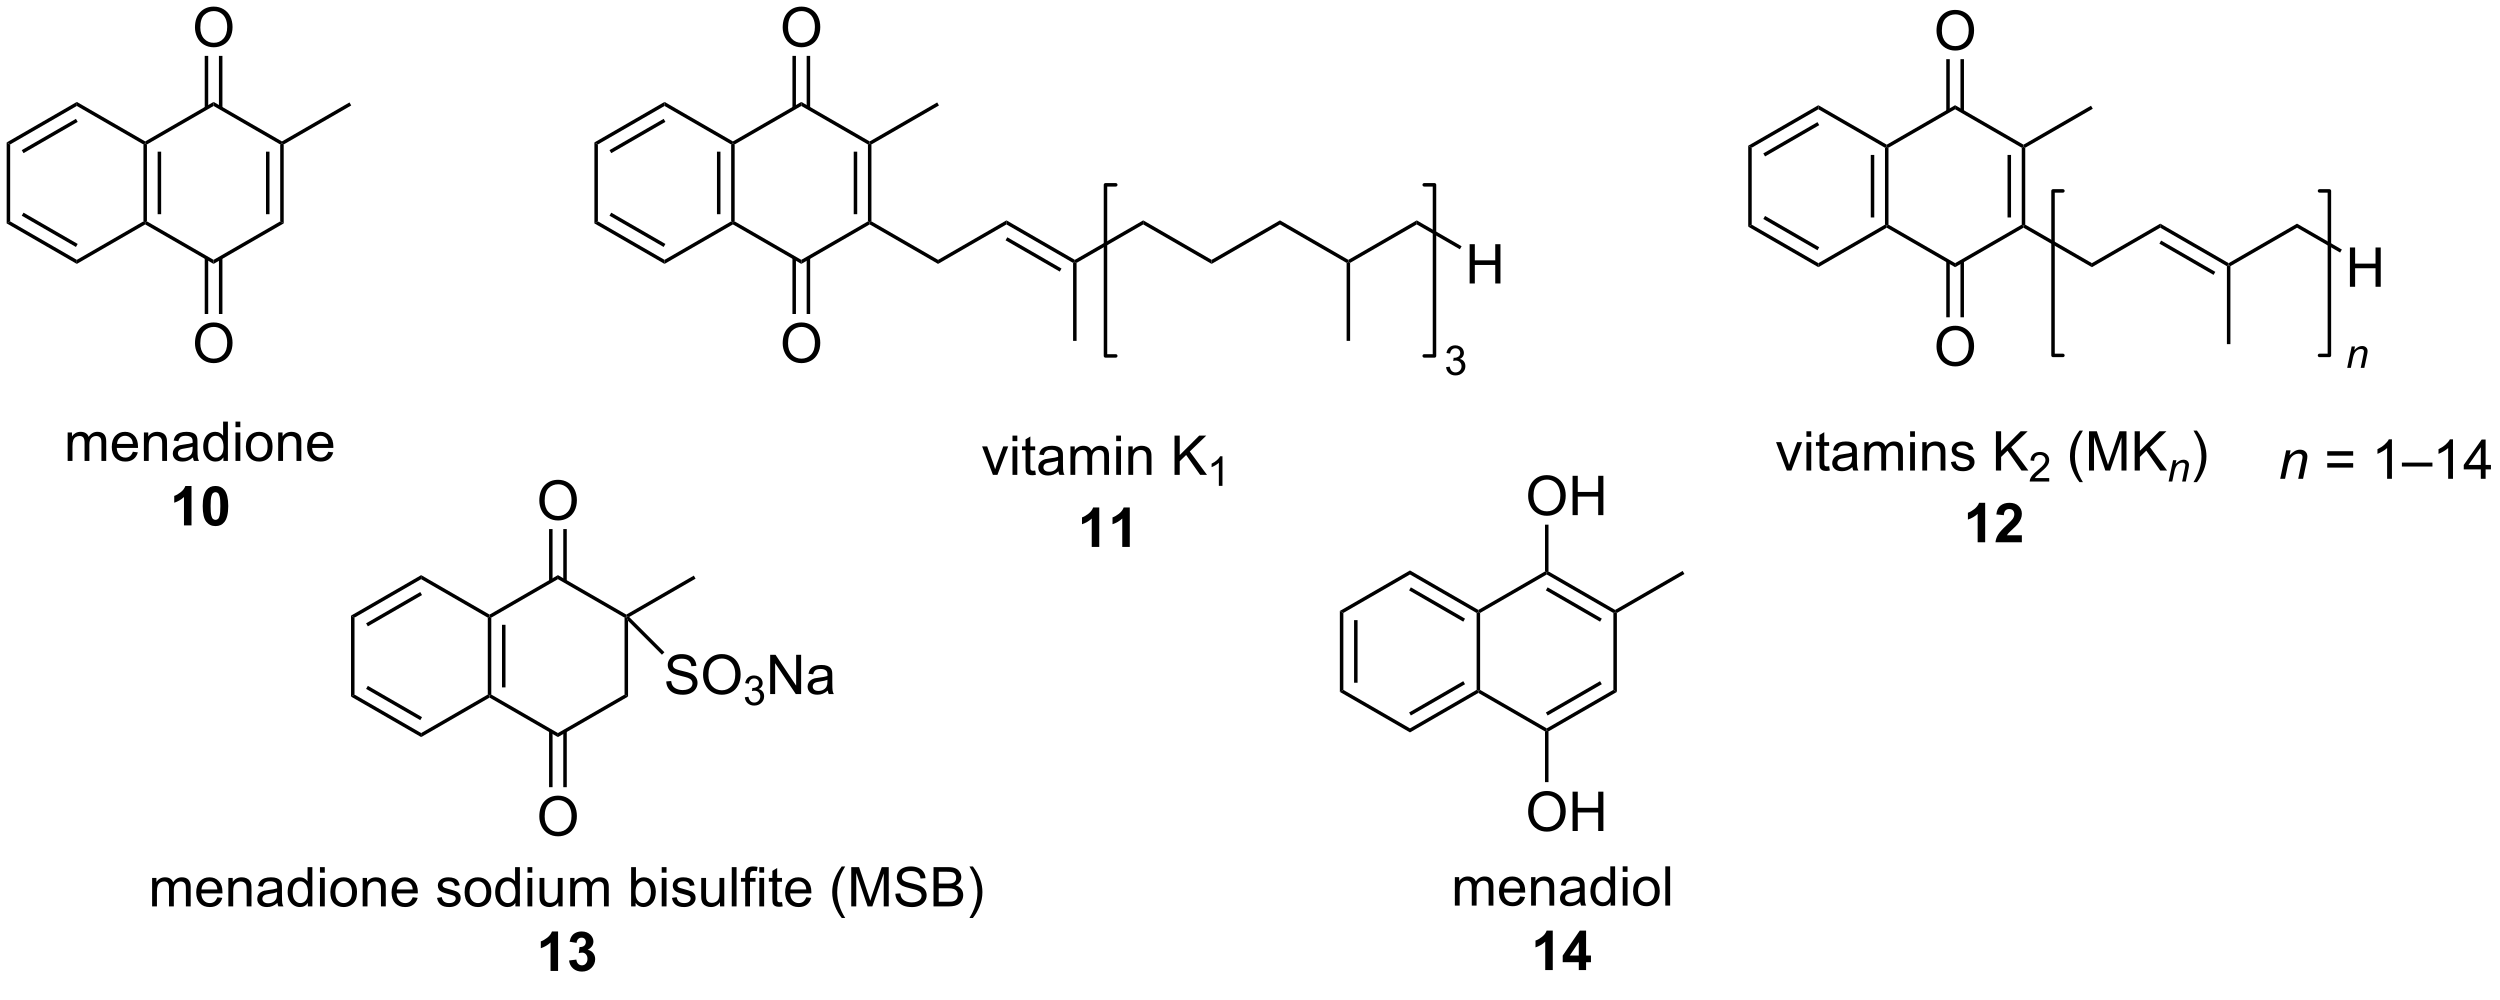 <?xml version="1.0" encoding="UTF-8"?>
<!DOCTYPE svg PUBLIC '-//W3C//DTD SVG 1.0//EN'
          'http://www.w3.org/TR/2001/REC-SVG-20010904/DTD/svg10.dtd'>
<svg stroke-dasharray="none" shape-rendering="auto" xmlns="http://www.w3.org/2000/svg" font-family="'Dialog'" text-rendering="auto" width="90" fill-opacity="1" color-interpolation="auto" color-rendering="auto" preserveAspectRatio="xMidYMid meet" font-size="12px" viewBox="0 0 90 36" fill="black" xmlns:xlink="http://www.w3.org/1999/xlink" stroke="black" image-rendering="auto" stroke-miterlimit="10" stroke-linecap="square" stroke-linejoin="miter" font-style="normal" stroke-width="1" height="36" stroke-dashoffset="0" font-weight="normal" stroke-opacity="1"
><!--Generated by the Batik Graphics2D SVG Generator--><defs id="genericDefs"
  /><g
  ><defs id="defs1"
    ><clipPath clipPathUnits="userSpaceOnUse" id="clipPath1"
      ><path d="M0.633 1.658 L375.066 1.658 L375.066 148.325 L0.633 148.325 L0.633 1.658 Z"
      /></clipPath
      ><clipPath clipPathUnits="userSpaceOnUse" id="clipPath2"
      ><path d="M-1.222 7.854 L-1.222 150.442 L362.8 150.442 L362.8 7.854 Z"
      /></clipPath
    ></defs
    ><g transform="scale(0.24,0.24) translate(-0.633,-1.658) matrix(1.029,0,0,1.029,1.89,-6.42)"
    ><path d="M-0.25 28.62 L0.26 28.915 L0.26 40.129 L-0.25 40.423 Z" stroke="none" clip-path="url(#clipPath2)"
    /></g
    ><g transform="matrix(0.247,0,0,0.247,0.302,-1.942)"
    ><path d="M-0.25 40.423 L0.26 40.129 L9.972 45.736 L9.972 46.325 ZM1.949 39.301 L9.844 43.859 L10.1 43.417 L2.204 38.859 Z" stroke="none" clip-path="url(#clipPath2)"
    /></g
    ><g transform="matrix(0.247,0,0,0.247,0.302,-1.942)"
    ><path d="M9.972 46.325 L9.972 45.736 L19.684 40.129 L19.939 40.276 L19.939 40.571 Z" stroke="none" clip-path="url(#clipPath2)"
    /></g
    ><g transform="matrix(0.247,0,0,0.247,0.302,-1.942)"
    ><path d="M20.194 40.129 L19.939 40.276 L19.684 40.129 L19.684 28.915 L19.939 28.767 L20.194 28.915 ZM22.265 39.08 L22.265 29.963 L21.755 29.963 L21.755 39.08 Z" stroke="none" clip-path="url(#clipPath2)"
    /></g
    ><g transform="matrix(0.247,0,0,0.247,0.302,-1.942)"
    ><path d="M19.939 28.473 L19.939 28.767 L19.684 28.915 L9.972 23.308 L9.972 22.718 Z" stroke="none" clip-path="url(#clipPath2)"
    /></g
    ><g transform="matrix(0.247,0,0,0.247,0.302,-1.942)"
    ><path d="M9.972 22.718 L9.972 23.308 L0.26 28.915 L-0.25 28.62 ZM9.844 25.184 L1.949 29.742 L2.204 30.184 L10.1 25.626 Z" stroke="none" clip-path="url(#clipPath2)"
    /></g
    ><g transform="matrix(0.247,0,0,0.247,0.302,-1.942)"
    ><path d="M19.939 40.571 L19.939 40.276 L20.194 40.129 L29.905 45.736 L29.905 46.325 Z" stroke="none" clip-path="url(#clipPath2)"
    /></g
    ><g transform="matrix(0.247,0,0,0.247,0.302,-1.942)"
    ><path d="M29.905 46.325 L29.905 45.736 L39.617 40.129 L40.127 40.423 Z" stroke="none" clip-path="url(#clipPath2)"
    /></g
    ><g transform="matrix(0.247,0,0,0.247,0.302,-1.942)"
    ><path d="M40.127 40.423 L39.617 40.129 L39.617 28.915 L39.872 28.767 L40.127 28.915 ZM38.056 39.08 L38.056 29.963 L37.546 29.963 L37.546 39.08 Z" stroke="none" clip-path="url(#clipPath2)"
    /></g
    ><g transform="matrix(0.247,0,0,0.247,0.302,-1.942)"
    ><path d="M39.872 28.473 L39.872 28.767 L39.617 28.915 L29.905 23.308 L29.905 22.718 Z" stroke="none" clip-path="url(#clipPath2)"
    /></g
    ><g transform="matrix(0.247,0,0,0.247,0.302,-1.942)"
    ><path d="M29.905 22.718 L29.905 23.308 L20.194 28.915 L19.939 28.767 L19.939 28.473 Z" stroke="none" clip-path="url(#clipPath2)"
    /></g
    ><g transform="matrix(0.247,0,0,0.247,0.302,-1.942)"
    ><path d="M40.127 28.915 L39.872 28.767 L39.872 28.473 L49.712 22.792 L49.967 23.234 Z" stroke="none" clip-path="url(#clipPath2)"
    /></g
    ><g transform="matrix(0.247,0,0,0.247,0.302,-1.942)"
    ><path d="M27.194 11.865 Q27.194 10.438 27.959 9.634 Q28.725 8.826 29.936 8.826 Q30.727 8.826 31.363 9.207 Q32.001 9.584 32.334 10.261 Q32.67 10.938 32.67 11.798 Q32.67 12.67 32.319 13.357 Q31.967 14.045 31.321 14.399 Q30.678 14.753 29.93 14.753 Q29.123 14.753 28.485 14.363 Q27.85 13.97 27.522 13.295 Q27.194 12.618 27.194 11.865 ZM27.975 11.876 Q27.975 12.912 28.529 13.509 Q29.087 14.102 29.928 14.102 Q30.782 14.102 31.334 13.501 Q31.889 12.899 31.889 11.795 Q31.889 11.095 31.652 10.574 Q31.415 10.053 30.959 9.766 Q30.506 9.477 29.938 9.477 Q29.134 9.477 28.553 10.032 Q27.975 10.584 27.975 11.876 Z" stroke="none" clip-path="url(#clipPath2)"
    /></g
    ><g transform="matrix(0.247,0,0,0.247,0.302,-1.942)"
    ><path d="M31.196 23.611 L31.196 16.007 L30.686 16.007 L30.686 23.611 ZM29.125 23.611 L29.125 16.007 L28.615 16.007 L28.615 23.611 Z" stroke="none" clip-path="url(#clipPath2)"
    /></g
    ><g transform="matrix(0.247,0,0,0.247,0.302,-1.942)"
    ><path d="M27.194 57.9 Q27.194 56.473 27.959 55.668 Q28.725 54.861 29.936 54.861 Q30.727 54.861 31.363 55.241 Q32.001 55.619 32.334 56.296 Q32.67 56.973 32.67 57.832 Q32.67 58.705 32.319 59.392 Q31.967 60.08 31.321 60.434 Q30.678 60.788 29.93 60.788 Q29.123 60.788 28.485 60.397 Q27.85 60.004 27.522 59.33 Q27.194 58.653 27.194 57.9 ZM27.975 57.91 Q27.975 58.947 28.529 59.543 Q29.087 60.137 29.928 60.137 Q30.782 60.137 31.334 59.535 Q31.889 58.934 31.889 57.83 Q31.889 57.129 31.652 56.608 Q31.415 56.087 30.959 55.801 Q30.506 55.512 29.938 55.512 Q29.134 55.512 28.553 56.067 Q27.975 56.619 27.975 57.91 Z" stroke="none" clip-path="url(#clipPath2)"
    /></g
    ><g transform="matrix(0.247,0,0,0.247,0.302,-1.942)"
    ><path d="M28.615 45.432 L28.615 53.627 L29.125 53.627 L29.125 45.432 ZM30.686 45.432 L30.686 53.627 L31.196 53.627 L31.196 45.432 Z" stroke="none" clip-path="url(#clipPath2)"
    /></g
    ><g transform="matrix(0.247,0,0,0.247,0.302,-1.942)"
    ><path d="M8.638 75.042 L8.638 70.893 L9.266 70.893 L9.266 71.474 Q9.461 71.169 9.784 70.984 Q10.109 70.8 10.524 70.8 Q10.984 70.8 11.279 70.992 Q11.575 71.182 11.695 71.526 Q12.188 70.8 12.977 70.8 Q13.594 70.8 13.925 71.141 Q14.258 71.482 14.258 72.193 L14.258 75.042 L13.56 75.042 L13.56 72.427 Q13.56 72.005 13.49 71.82 Q13.422 71.636 13.242 71.524 Q13.062 71.409 12.82 71.409 Q12.383 71.409 12.094 71.701 Q11.805 71.99 11.805 72.63 L11.805 75.042 L11.102 75.042 L11.102 72.347 Q11.102 71.878 10.93 71.643 Q10.758 71.409 10.367 71.409 Q10.07 71.409 9.818 71.565 Q9.568 71.722 9.453 72.024 Q9.341 72.323 9.341 72.888 L9.341 75.042 L8.638 75.042 ZM18.141 73.706 L18.867 73.794 Q18.695 74.432 18.229 74.784 Q17.766 75.136 17.044 75.136 Q16.133 75.136 15.599 74.576 Q15.068 74.013 15.068 73.003 Q15.068 71.956 15.607 71.378 Q16.146 70.8 17.005 70.8 Q17.836 70.8 18.362 71.367 Q18.891 71.932 18.891 72.959 Q18.891 73.021 18.888 73.146 L15.794 73.146 Q15.833 73.831 16.18 74.195 Q16.529 74.557 17.047 74.557 Q17.435 74.557 17.708 74.354 Q17.982 74.151 18.141 73.706 ZM15.833 72.568 L18.148 72.568 Q18.102 72.044 17.883 71.784 Q17.547 71.378 17.013 71.378 Q16.529 71.378 16.198 71.703 Q15.867 72.026 15.833 72.568 ZM19.751 75.042 L19.751 70.893 L20.384 70.893 L20.384 71.482 Q20.84 70.8 21.704 70.8 Q22.079 70.8 22.392 70.935 Q22.707 71.068 22.863 71.287 Q23.02 71.505 23.082 71.807 Q23.121 72.003 23.121 72.49 L23.121 75.042 L22.418 75.042 L22.418 72.518 Q22.418 72.089 22.335 71.875 Q22.254 71.662 22.046 71.537 Q21.837 71.409 21.556 71.409 Q21.105 71.409 20.78 71.695 Q20.454 71.979 20.454 72.776 L20.454 75.042 L19.751 75.042 ZM26.906 74.529 Q26.516 74.862 26.154 75 Q25.794 75.136 25.38 75.136 Q24.695 75.136 24.328 74.802 Q23.961 74.466 23.961 73.948 Q23.961 73.643 24.099 73.391 Q24.24 73.138 24.464 72.987 Q24.688 72.834 24.969 72.755 Q25.177 72.701 25.594 72.651 Q26.445 72.55 26.849 72.409 Q26.852 72.263 26.852 72.224 Q26.852 71.794 26.654 71.62 Q26.383 71.38 25.852 71.38 Q25.357 71.38 25.12 71.555 Q24.883 71.729 24.771 72.169 L24.083 72.076 Q24.177 71.636 24.391 71.365 Q24.607 71.091 25.013 70.945 Q25.419 70.8 25.953 70.8 Q26.484 70.8 26.815 70.925 Q27.148 71.05 27.305 71.24 Q27.461 71.427 27.523 71.716 Q27.56 71.896 27.56 72.365 L27.56 73.302 Q27.56 74.284 27.604 74.544 Q27.648 74.802 27.781 75.042 L27.047 75.042 Q26.938 74.823 26.906 74.529 ZM26.849 72.959 Q26.466 73.115 25.701 73.224 Q25.266 73.287 25.086 73.365 Q24.906 73.443 24.807 73.594 Q24.711 73.745 24.711 73.927 Q24.711 74.209 24.924 74.396 Q25.138 74.584 25.547 74.584 Q25.953 74.584 26.268 74.406 Q26.586 74.229 26.734 73.919 Q26.849 73.682 26.849 73.216 L26.849 72.959 ZM31.34 75.042 L31.34 74.518 Q30.947 75.136 30.181 75.136 Q29.684 75.136 29.267 74.862 Q28.853 74.589 28.624 74.099 Q28.395 73.607 28.395 72.972 Q28.395 72.349 28.6 71.844 Q28.809 71.339 29.223 71.07 Q29.637 70.8 30.15 70.8 Q30.525 70.8 30.816 70.959 Q31.111 71.115 31.293 71.37 L31.293 69.315 L31.994 69.315 L31.994 75.042 L31.34 75.042 ZM29.119 72.972 Q29.119 73.768 29.454 74.164 Q29.79 74.557 30.246 74.557 Q30.707 74.557 31.03 74.18 Q31.353 73.802 31.353 73.029 Q31.353 72.177 31.025 71.779 Q30.697 71.38 30.215 71.38 Q29.746 71.38 29.431 71.763 Q29.119 72.146 29.119 72.972 ZM33.102 70.123 L33.102 69.315 L33.805 69.315 L33.805 70.123 L33.102 70.123 ZM33.102 75.042 L33.102 70.893 L33.805 70.893 L33.805 75.042 L33.102 75.042 ZM34.613 72.966 Q34.613 71.815 35.254 71.261 Q35.79 70.8 36.559 70.8 Q37.415 70.8 37.957 71.359 Q38.501 71.919 38.501 72.909 Q38.501 73.709 38.259 74.169 Q38.02 74.628 37.561 74.883 Q37.103 75.136 36.559 75.136 Q35.689 75.136 35.15 74.578 Q34.613 74.018 34.613 72.966 ZM35.337 72.966 Q35.337 73.763 35.684 74.162 Q36.033 74.557 36.559 74.557 Q37.082 74.557 37.428 74.159 Q37.777 73.761 37.777 72.943 Q37.777 72.175 37.428 71.779 Q37.079 71.38 36.559 71.38 Q36.033 71.38 35.684 71.776 Q35.337 72.169 35.337 72.966 ZM39.325 75.042 L39.325 70.893 L39.958 70.893 L39.958 71.482 Q40.414 70.8 41.279 70.8 Q41.654 70.8 41.966 70.935 Q42.281 71.068 42.438 71.287 Q42.594 71.505 42.656 71.807 Q42.695 72.003 42.695 72.49 L42.695 75.042 L41.992 75.042 L41.992 72.518 Q41.992 72.089 41.909 71.875 Q41.828 71.662 41.62 71.537 Q41.411 71.409 41.13 71.409 Q40.68 71.409 40.354 71.695 Q40.029 71.979 40.029 72.776 L40.029 75.042 L39.325 75.042 ZM46.613 73.706 L47.34 73.794 Q47.168 74.432 46.702 74.784 Q46.238 75.136 45.517 75.136 Q44.605 75.136 44.072 74.576 Q43.54 74.013 43.54 73.003 Q43.54 71.956 44.079 71.378 Q44.618 70.8 45.478 70.8 Q46.309 70.8 46.835 71.367 Q47.363 71.932 47.363 72.959 Q47.363 73.021 47.361 73.146 L44.267 73.146 Q44.306 73.831 44.652 74.195 Q45.001 74.557 45.52 74.557 Q45.908 74.557 46.181 74.354 Q46.454 74.151 46.613 73.706 ZM44.306 72.568 L46.621 72.568 Q46.574 72.044 46.355 71.784 Q46.02 71.378 45.486 71.378 Q45.001 71.378 44.671 71.703 Q44.34 72.026 44.306 72.568 Z" stroke="none" clip-path="url(#clipPath2)"
    /></g
    ><g transform="matrix(0.247,0,0,0.247,0.302,-1.942)"
    ><path d="M26.688 84.442 L25.591 84.442 L25.591 80.304 Q24.99 80.866 24.172 81.137 L24.172 80.14 Q24.602 79.999 25.104 79.609 Q25.609 79.215 25.797 78.692 L26.688 78.692 L26.688 84.442 ZM30.184 78.692 Q31.017 78.692 31.486 79.286 Q32.043 79.989 32.043 81.616 Q32.043 83.241 31.48 83.952 Q31.017 84.541 30.184 84.541 Q29.348 84.541 28.835 83.897 Q28.324 83.254 28.324 81.606 Q28.324 79.989 28.887 79.278 Q29.353 78.692 30.184 78.692 ZM30.184 79.601 Q29.986 79.601 29.829 79.728 Q29.673 79.856 29.587 80.184 Q29.473 80.609 29.473 81.616 Q29.473 82.624 29.574 83.002 Q29.676 83.379 29.829 83.504 Q29.986 83.629 30.184 83.629 Q30.384 83.629 30.54 83.502 Q30.697 83.374 30.783 83.046 Q30.895 82.624 30.895 81.616 Q30.895 80.609 30.793 80.234 Q30.691 79.856 30.538 79.728 Q30.384 79.601 30.184 79.601 Z" stroke="none" clip-path="url(#clipPath2)"
    /></g
    ><g transform="matrix(0.247,0,0,0.247,0.302,-1.942)"
    ><path d="M85.411 28.62 L85.921 28.915 L85.921 40.129 L85.411 40.423 Z" stroke="none" clip-path="url(#clipPath2)"
    /></g
    ><g transform="matrix(0.247,0,0,0.247,0.302,-1.942)"
    ><path d="M85.411 40.423 L85.921 40.129 L95.632 45.736 L95.632 46.325 ZM87.61 39.301 L95.505 43.859 L95.76 43.417 L87.865 38.859 Z" stroke="none" clip-path="url(#clipPath2)"
    /></g
    ><g transform="matrix(0.247,0,0,0.247,0.302,-1.942)"
    ><path d="M95.632 46.325 L95.632 45.736 L105.344 40.129 L105.599 40.276 L105.599 40.571 Z" stroke="none" clip-path="url(#clipPath2)"
    /></g
    ><g transform="matrix(0.247,0,0,0.247,0.302,-1.942)"
    ><path d="M105.854 40.129 L105.599 40.276 L105.344 40.129 L105.344 28.915 L105.599 28.767 L105.854 28.915 ZM103.783 39.08 L103.783 29.963 L103.273 29.963 L103.273 39.08 Z" stroke="none" clip-path="url(#clipPath2)"
    /></g
    ><g transform="matrix(0.247,0,0,0.247,0.302,-1.942)"
    ><path d="M105.599 28.473 L105.599 28.767 L105.344 28.915 L95.632 23.308 L95.632 22.718 Z" stroke="none" clip-path="url(#clipPath2)"
    /></g
    ><g transform="matrix(0.247,0,0,0.247,0.302,-1.942)"
    ><path d="M95.632 22.718 L95.632 23.308 L85.921 28.915 L85.411 28.62 ZM95.505 25.184 L87.61 29.742 L87.865 30.184 L95.76 25.626 Z" stroke="none" clip-path="url(#clipPath2)"
    /></g
    ><g transform="matrix(0.247,0,0,0.247,0.302,-1.942)"
    ><path d="M105.599 40.571 L105.599 40.276 L105.854 40.129 L115.566 45.736 L115.566 46.325 Z" stroke="none" clip-path="url(#clipPath2)"
    /></g
    ><g transform="matrix(0.247,0,0,0.247,0.302,-1.942)"
    ><path d="M115.566 46.325 L115.566 45.736 L125.278 40.129 L125.533 40.276 L125.533 40.571 Z" stroke="none" clip-path="url(#clipPath2)"
    /></g
    ><g transform="matrix(0.247,0,0,0.247,0.302,-1.942)"
    ><path d="M125.788 40.129 L125.533 40.276 L125.278 40.129 L125.278 28.915 L125.533 28.767 L125.788 28.915 ZM123.716 39.08 L123.716 29.963 L123.206 29.963 L123.206 39.08 Z" stroke="none" clip-path="url(#clipPath2)"
    /></g
    ><g transform="matrix(0.247,0,0,0.247,0.302,-1.942)"
    ><path d="M125.533 28.473 L125.533 28.767 L125.278 28.915 L115.566 23.308 L115.566 22.718 Z" stroke="none" clip-path="url(#clipPath2)"
    /></g
    ><g transform="matrix(0.247,0,0,0.247,0.302,-1.942)"
    ><path d="M115.566 22.718 L115.566 23.308 L105.854 28.915 L105.599 28.767 L105.599 28.473 Z" stroke="none" clip-path="url(#clipPath2)"
    /></g
    ><g transform="matrix(0.247,0,0,0.247,0.302,-1.942)"
    ><path d="M125.788 28.915 L125.533 28.767 L125.533 28.473 L135.372 22.792 L135.627 23.234 Z" stroke="none" clip-path="url(#clipPath2)"
    /></g
    ><g transform="matrix(0.247,0,0,0.247,0.302,-1.942)"
    ><path d="M112.854 11.865 Q112.854 10.438 113.62 9.634 Q114.385 8.826 115.596 8.826 Q116.388 8.826 117.023 9.207 Q117.661 9.584 117.995 10.261 Q118.331 10.938 118.331 11.798 Q118.331 12.67 117.979 13.357 Q117.628 14.045 116.982 14.399 Q116.338 14.753 115.591 14.753 Q114.784 14.753 114.146 14.363 Q113.51 13.97 113.182 13.295 Q112.854 12.618 112.854 11.865 ZM113.635 11.876 Q113.635 12.912 114.19 13.509 Q114.747 14.102 115.588 14.102 Q116.443 14.102 116.995 13.501 Q117.549 12.899 117.549 11.795 Q117.549 11.095 117.312 10.574 Q117.076 10.053 116.62 9.766 Q116.167 9.477 115.599 9.477 Q114.794 9.477 114.213 10.032 Q113.635 10.584 113.635 11.876 Z" stroke="none" clip-path="url(#clipPath2)"
    /></g
    ><g transform="matrix(0.247,0,0,0.247,0.302,-1.942)"
    ><path d="M116.857 23.611 L116.857 16.007 L116.347 16.007 L116.347 23.611 ZM114.785 23.611 L114.785 16.007 L114.275 16.007 L114.275 23.611 Z" stroke="none" clip-path="url(#clipPath2)"
    /></g
    ><g transform="matrix(0.247,0,0,0.247,0.302,-1.942)"
    ><path d="M112.854 57.9 Q112.854 56.473 113.62 55.668 Q114.385 54.861 115.596 54.861 Q116.388 54.861 117.023 55.241 Q117.661 55.619 117.995 56.296 Q118.331 56.973 118.331 57.832 Q118.331 58.705 117.979 59.392 Q117.628 60.08 116.982 60.434 Q116.338 60.788 115.591 60.788 Q114.784 60.788 114.146 60.397 Q113.51 60.004 113.182 59.33 Q112.854 58.653 112.854 57.9 ZM113.635 57.91 Q113.635 58.947 114.19 59.543 Q114.747 60.137 115.588 60.137 Q116.443 60.137 116.995 59.535 Q117.549 58.934 117.549 57.83 Q117.549 57.129 117.312 56.608 Q117.076 56.087 116.62 55.801 Q116.167 55.512 115.599 55.512 Q114.794 55.512 114.213 56.067 Q113.635 56.619 113.635 57.91 Z" stroke="none" clip-path="url(#clipPath2)"
    /></g
    ><g transform="matrix(0.247,0,0,0.247,0.302,-1.942)"
    ><path d="M114.275 45.432 L114.275 53.627 L114.785 53.627 L114.785 45.432 ZM116.347 45.432 L116.347 53.627 L116.857 53.627 L116.857 45.432 Z" stroke="none" clip-path="url(#clipPath2)"
    /></g
    ><g transform="matrix(0.247,0,0,0.247,0.302,-1.942)"
    ><path d="M125.533 40.571 L125.533 40.276 L125.788 40.129 L135.5 45.736 L135.5 46.325 Z" stroke="none" clip-path="url(#clipPath2)"
    /></g
    ><g transform="matrix(0.247,0,0,0.247,0.302,-1.942)"
    ><path d="M135.5 46.325 L135.5 45.736 L145.466 39.981 L145.466 40.571 Z" stroke="none" clip-path="url(#clipPath2)"
    /></g
    ><g transform="matrix(0.247,0,0,0.247,0.302,-1.942)"
    ><path d="M145.466 40.571 L145.466 39.981 L155.433 45.736 L155.433 46.03 L155.178 46.178 ZM145.339 42.889 L153.234 47.447 L153.489 47.005 L145.594 42.447 Z" stroke="none" clip-path="url(#clipPath2)"
    /></g
    ><g transform="matrix(0.247,0,0,0.247,0.302,-1.942)"
    ><path d="M155.688 46.178 L155.433 46.03 L155.433 45.736 L165.4 39.981 L165.4 40.571 Z" stroke="none" clip-path="url(#clipPath2)"
    /></g
    ><g transform="matrix(0.247,0,0,0.247,0.302,-1.942)"
    ><path d="M155.178 46.178 L155.433 46.03 L155.688 46.178 L155.688 57.539 L155.178 57.539 Z" stroke="none" clip-path="url(#clipPath2)"
    /></g
    ><g transform="matrix(0.247,0,0,0.247,0.302,-1.942)"
    ><path d="M165.4 40.571 L165.4 39.981 L175.367 45.736 L175.367 46.325 Z" stroke="none" clip-path="url(#clipPath2)"
    /></g
    ><g transform="matrix(0.247,0,0,0.247,0.302,-1.942)"
    ><path d="M175.367 46.325 L175.367 45.736 L185.334 39.981 L185.334 40.571 Z" stroke="none" clip-path="url(#clipPath2)"
    /></g
    ><g transform="matrix(0.247,0,0,0.247,0.302,-1.942)"
    ><path d="M185.334 40.571 L185.334 39.981 L195.3 45.736 L195.3 46.03 L195.045 46.178 Z" stroke="none" clip-path="url(#clipPath2)"
    /></g
    ><g transform="matrix(0.247,0,0,0.247,0.302,-1.942)"
    ><path d="M195.555 46.178 L195.3 46.03 L195.3 45.736 L205.267 39.981 L205.267 40.571 Z" stroke="none" clip-path="url(#clipPath2)"
    /></g
    ><g transform="matrix(0.247,0,0,0.247,0.302,-1.942)"
    ><path d="M143.495 77.075 L141.917 72.927 L142.659 72.927 L143.55 75.411 Q143.696 75.812 143.815 76.247 Q143.909 75.919 144.078 75.458 L145 72.927 L145.722 72.927 L144.151 77.075 L143.495 77.075 ZM146.347 72.156 L146.347 71.349 L147.05 71.349 L147.05 72.156 L146.347 72.156 ZM146.347 77.075 L146.347 72.927 L147.05 72.927 L147.05 77.075 L146.347 77.075 ZM149.655 76.445 L149.757 77.067 Q149.46 77.13 149.226 77.13 Q148.843 77.13 148.632 77.01 Q148.421 76.888 148.335 76.69 Q148.249 76.492 148.249 75.859 L148.249 73.474 L147.733 73.474 L147.733 72.927 L148.249 72.927 L148.249 71.898 L148.95 71.476 L148.95 72.927 L149.655 72.927 L149.655 73.474 L148.95 73.474 L148.95 75.898 Q148.95 76.2 148.986 76.286 Q149.022 76.372 149.106 76.424 Q149.192 76.474 149.348 76.474 Q149.465 76.474 149.655 76.445 ZM153.05 76.562 Q152.659 76.896 152.297 77.034 Q151.938 77.169 151.524 77.169 Q150.839 77.169 150.472 76.836 Q150.105 76.5 150.105 75.982 Q150.105 75.677 150.243 75.424 Q150.383 75.172 150.607 75.021 Q150.831 74.867 151.112 74.789 Q151.321 74.734 151.737 74.685 Q152.589 74.583 152.993 74.442 Q152.995 74.297 152.995 74.258 Q152.995 73.828 152.797 73.653 Q152.526 73.414 151.995 73.414 Q151.5 73.414 151.263 73.588 Q151.026 73.763 150.914 74.203 L150.227 74.109 Q150.321 73.669 150.534 73.398 Q150.75 73.125 151.156 72.979 Q151.563 72.833 152.097 72.833 Q152.628 72.833 152.959 72.958 Q153.292 73.083 153.448 73.273 Q153.605 73.461 153.667 73.75 Q153.703 73.93 153.703 74.398 L153.703 75.336 Q153.703 76.317 153.748 76.578 Q153.792 76.836 153.925 77.075 L153.19 77.075 Q153.081 76.857 153.05 76.562 ZM152.993 74.992 Q152.61 75.148 151.844 75.258 Q151.409 75.32 151.23 75.398 Q151.05 75.476 150.951 75.627 Q150.855 75.778 150.855 75.961 Q150.855 76.242 151.068 76.43 Q151.281 76.617 151.69 76.617 Q152.097 76.617 152.412 76.44 Q152.73 76.263 152.878 75.953 Q152.993 75.716 152.993 75.25 L152.993 74.992 ZM154.793 77.075 L154.793 72.927 L155.421 72.927 L155.421 73.508 Q155.616 73.203 155.939 73.018 Q156.265 72.833 156.679 72.833 Q157.14 72.833 157.434 73.026 Q157.731 73.216 157.851 73.56 Q158.343 72.833 159.132 72.833 Q159.749 72.833 160.08 73.174 Q160.413 73.515 160.413 74.226 L160.413 77.075 L159.715 77.075 L159.715 74.461 Q159.715 74.039 159.645 73.854 Q159.577 73.669 159.397 73.557 Q159.218 73.442 158.976 73.442 Q158.538 73.442 158.249 73.734 Q157.96 74.023 157.96 74.664 L157.96 77.075 L157.257 77.075 L157.257 74.38 Q157.257 73.911 157.085 73.677 Q156.913 73.442 156.522 73.442 Q156.226 73.442 155.973 73.599 Q155.723 73.755 155.608 74.057 Q155.496 74.357 155.496 74.922 L155.496 77.075 L154.793 77.075 ZM161.46 72.156 L161.46 71.349 L162.163 71.349 L162.163 72.156 L161.46 72.156 ZM161.46 77.075 L161.46 72.927 L162.163 72.927 L162.163 77.075 L161.46 77.075 ZM163.235 77.075 L163.235 72.927 L163.868 72.927 L163.868 73.515 Q164.323 72.833 165.188 72.833 Q165.563 72.833 165.875 72.969 Q166.19 73.101 166.347 73.32 Q166.503 73.539 166.565 73.841 Q166.605 74.036 166.605 74.523 L166.605 77.075 L165.901 77.075 L165.901 74.552 Q165.901 74.122 165.818 73.909 Q165.737 73.695 165.529 73.57 Q165.321 73.442 165.039 73.442 Q164.589 73.442 164.263 73.729 Q163.938 74.013 163.938 74.81 L163.938 77.075 L163.235 77.075 ZM169.964 77.075 L169.964 71.349 L170.722 71.349 L170.722 74.187 L173.565 71.349 L174.594 71.349 L172.19 73.669 L174.698 77.075 L173.698 77.075 L171.659 74.177 L170.722 75.091 L170.722 77.075 L169.964 77.075 Z" stroke="none" clip-path="url(#clipPath2)"
    /></g
    ><g transform="matrix(0.247,0,0,0.247,0.302,-1.942)"
    ><path d="M176.95 78.675 L176.423 78.675 L176.423 75.314 Q176.232 75.496 175.923 75.677 Q175.614 75.859 175.368 75.951 L175.368 75.441 Q175.81 75.232 176.14 74.937 Q176.472 74.64 176.61 74.363 L176.95 74.363 L176.95 78.675 Z" stroke="none" clip-path="url(#clipPath2)"
    /></g
    ><g transform="matrix(0.247,0,0,0.247,0.302,-1.942)"
    ><path d="M158.993 87.575 L157.897 87.575 L157.897 83.437 Q157.295 84 156.477 84.271 L156.477 83.273 Q156.907 83.133 157.41 82.742 Q157.915 82.349 158.102 81.825 L158.993 81.825 L158.993 87.575 ZM163.442 87.575 L162.346 87.575 L162.346 83.437 Q161.744 84 160.927 84.271 L160.927 83.273 Q161.356 83.133 161.859 82.742 Q162.364 82.349 162.552 81.825 L163.442 81.825 L163.442 87.575 Z" stroke="none" clip-path="url(#clipPath2)"
    /></g
    ><g transform="matrix(0.247,0,0,0.247,0.302,-1.942)"
    ><path d="M253.578 29.1 L254.088 29.394 L254.088 40.608 L253.578 40.903 Z" stroke="none" clip-path="url(#clipPath2)"
    /></g
    ><g transform="matrix(0.247,0,0,0.247,0.302,-1.942)"
    ><path d="M253.578 40.903 L254.088 40.608 L263.8 46.215 L263.8 46.804 ZM255.777 39.781 L263.672 44.339 L263.927 43.897 L256.032 39.339 Z" stroke="none" clip-path="url(#clipPath2)"
    /></g
    ><g transform="matrix(0.247,0,0,0.247,0.302,-1.942)"
    ><path d="M263.8 46.804 L263.8 46.215 L273.512 40.608 L273.767 40.756 L273.767 41.05 Z" stroke="none" clip-path="url(#clipPath2)"
    /></g
    ><g transform="matrix(0.247,0,0,0.247,0.302,-1.942)"
    ><path d="M274.022 40.608 L273.767 40.756 L273.512 40.608 L273.512 29.394 L273.767 29.247 L274.022 29.394 ZM271.95 39.56 L271.95 30.443 L271.44 30.443 L271.44 39.56 Z" stroke="none" clip-path="url(#clipPath2)"
    /></g
    ><g transform="matrix(0.247,0,0,0.247,0.302,-1.942)"
    ><path d="M273.767 28.952 L273.767 29.247 L273.512 29.394 L263.8 23.787 L263.8 23.198 Z" stroke="none" clip-path="url(#clipPath2)"
    /></g
    ><g transform="matrix(0.247,0,0,0.247,0.302,-1.942)"
    ><path d="M263.8 23.198 L263.8 23.787 L254.088 29.394 L253.578 29.1 ZM263.672 25.664 L255.777 30.222 L256.032 30.664 L263.927 26.105 Z" stroke="none" clip-path="url(#clipPath2)"
    /></g
    ><g transform="matrix(0.247,0,0,0.247,0.302,-1.942)"
    ><path d="M273.767 41.05 L273.767 40.756 L274.022 40.608 L283.733 46.215 L283.733 46.804 Z" stroke="none" clip-path="url(#clipPath2)"
    /></g
    ><g transform="matrix(0.247,0,0,0.247,0.302,-1.942)"
    ><path d="M283.733 46.804 L283.733 46.215 L293.445 40.608 L293.7 40.756 L293.7 41.05 Z" stroke="none" clip-path="url(#clipPath2)"
    /></g
    ><g transform="matrix(0.247,0,0,0.247,0.302,-1.942)"
    ><path d="M293.955 40.608 L293.7 40.756 L293.445 40.608 L293.445 29.394 L293.7 29.247 L293.955 29.394 ZM291.884 39.56 L291.884 30.443 L291.373 30.443 L291.373 39.56 Z" stroke="none" clip-path="url(#clipPath2)"
    /></g
    ><g transform="matrix(0.247,0,0,0.247,0.302,-1.942)"
    ><path d="M293.7 28.952 L293.7 29.247 L293.445 29.394 L283.733 23.787 L283.733 23.198 Z" stroke="none" clip-path="url(#clipPath2)"
    /></g
    ><g transform="matrix(0.247,0,0,0.247,0.302,-1.942)"
    ><path d="M283.733 23.198 L283.733 23.787 L274.022 29.394 L273.767 29.247 L273.767 28.952 Z" stroke="none" clip-path="url(#clipPath2)"
    /></g
    ><g transform="matrix(0.247,0,0,0.247,0.302,-1.942)"
    ><path d="M293.955 29.394 L293.7 29.247 L293.7 28.952 L303.539 23.272 L303.795 23.713 Z" stroke="none" clip-path="url(#clipPath2)"
    /></g
    ><g transform="matrix(0.247,0,0,0.247,0.302,-1.942)"
    ><path d="M281.021 12.345 Q281.021 10.918 281.787 10.113 Q282.553 9.306 283.764 9.306 Q284.555 9.306 285.191 9.686 Q285.829 10.064 286.162 10.741 Q286.498 11.418 286.498 12.277 Q286.498 13.149 286.146 13.837 Q285.795 14.524 285.149 14.879 Q284.506 15.233 283.758 15.233 Q282.951 15.233 282.313 14.842 Q281.678 14.449 281.349 13.774 Q281.021 13.097 281.021 12.345 ZM281.803 12.355 Q281.803 13.392 282.357 13.988 Q282.915 14.582 283.756 14.582 Q284.61 14.582 285.162 13.98 Q285.717 13.379 285.717 12.274 Q285.717 11.574 285.48 11.053 Q285.243 10.532 284.787 10.246 Q284.334 9.957 283.766 9.957 Q282.962 9.957 282.381 10.511 Q281.803 11.064 281.803 12.355 Z" stroke="none" clip-path="url(#clipPath2)"
    /></g
    ><g transform="matrix(0.247,0,0,0.247,0.302,-1.942)"
    ><path d="M285.024 24.091 L285.024 16.486 L284.514 16.486 L284.514 24.091 ZM282.953 24.091 L282.953 16.486 L282.442 16.486 L282.442 24.091 Z" stroke="none" clip-path="url(#clipPath2)"
    /></g
    ><g transform="matrix(0.247,0,0,0.247,0.302,-1.942)"
    ><path d="M281.021 58.38 Q281.021 56.953 281.787 56.148 Q282.553 55.34 283.764 55.34 Q284.555 55.34 285.191 55.721 Q285.829 56.098 286.162 56.775 Q286.498 57.453 286.498 58.312 Q286.498 59.184 286.146 59.872 Q285.795 60.559 285.149 60.913 Q284.506 61.268 283.758 61.268 Q282.951 61.268 282.313 60.877 Q281.678 60.484 281.349 59.809 Q281.021 59.132 281.021 58.38 ZM281.803 58.39 Q281.803 59.426 282.357 60.023 Q282.915 60.617 283.756 60.617 Q284.61 60.617 285.162 60.015 Q285.717 59.413 285.717 58.309 Q285.717 57.609 285.48 57.088 Q285.243 56.567 284.787 56.281 Q284.334 55.992 283.766 55.992 Q282.962 55.992 282.381 56.546 Q281.803 57.098 281.803 58.39 Z" stroke="none" clip-path="url(#clipPath2)"
    /></g
    ><g transform="matrix(0.247,0,0,0.247,0.302,-1.942)"
    ><path d="M282.442 45.912 L282.442 54.107 L282.953 54.107 L282.953 45.912 ZM284.514 45.912 L284.514 54.107 L285.024 54.107 L285.024 45.912 Z" stroke="none" clip-path="url(#clipPath2)"
    /></g
    ><g transform="matrix(0.247,0,0,0.247,0.302,-1.942)"
    ><path d="M293.7 41.05 L293.7 40.756 L293.955 40.608 L303.667 46.215 L303.667 46.804 Z" stroke="none" clip-path="url(#clipPath2)"
    /></g
    ><g transform="matrix(0.247,0,0,0.247,0.302,-1.942)"
    ><path d="M303.667 46.804 L303.667 46.215 L313.634 40.461 L313.634 41.05 Z" stroke="none" clip-path="url(#clipPath2)"
    /></g
    ><g transform="matrix(0.247,0,0,0.247,0.302,-1.942)"
    ><path d="M313.634 41.05 L313.634 40.461 L323.601 46.215 L323.601 46.51 L323.346 46.657 ZM313.506 43.368 L321.401 47.927 L321.657 47.485 L313.761 42.927 Z" stroke="none" clip-path="url(#clipPath2)"
    /></g
    ><g transform="matrix(0.247,0,0,0.247,0.302,-1.942)"
    ><path d="M323.346 46.657 L323.601 46.51 L323.856 46.657 L323.856 58.019 L323.346 58.019 Z" stroke="none" clip-path="url(#clipPath2)"
    /></g
    ><g transform="matrix(0.247,0,0,0.247,0.302,-1.942)"
    ><path d="M323.856 46.657 L323.601 46.51 L323.601 46.215 L333.567 40.461 L333.567 41.05 Z" stroke="none" clip-path="url(#clipPath2)"
    /></g
    ><g transform="matrix(0.247,0,0,0.247,0.302,-1.942)"
    ><path d="M341.275 49.66 L341.275 43.933 L342.033 43.933 L342.033 46.285 L345.009 46.285 L345.009 43.933 L345.767 43.933 L345.767 49.66 L345.009 49.66 L345.009 46.959 L342.033 46.959 L342.033 49.66 L341.275 49.66 Z" stroke="none" clip-path="url(#clipPath2)"
    /></g
    ><g transform="matrix(0.247,0,0,0.247,0.302,-1.942)"
    ><path d="M333.567 41.05 L333.567 40.461 L340.102 44.234 L339.847 44.676 Z" stroke="none" clip-path="url(#clipPath2)"
    /></g
    ><g stroke-width="0.51" transform="matrix(0.247,0,0,0.247,0.302,-1.942)" stroke-linejoin="round" stroke-linecap="round"
    ><path fill="none" d="M336.845 59.663 L338.284 59.663 L338.284 35.687 L336.845 35.687" clip-path="url(#clipPath2)"
    /></g
    ><g stroke-width="0.51" transform="matrix(0.247,0,0,0.247,0.302,-1.942)" stroke-linejoin="round" stroke-linecap="round"
    ><path fill="none" d="M299.442 35.687 L298.004 35.687 L298.004 59.663 L299.442 59.663" clip-path="url(#clipPath2)"
    /></g
    ><g transform="matrix(0.247,0,0,0.247,0.302,-1.942)"
    ><path d="M340.881 61.474 L341.531 58.362 L342.012 58.362 L341.898 58.903 Q342.211 58.585 342.482 58.438 Q342.756 58.292 343.041 58.292 Q343.418 58.292 343.633 58.497 Q343.849 58.702 343.849 59.044 Q343.849 59.218 343.773 59.589 L343.377 61.474 L342.848 61.474 L343.26 59.501 Q343.322 59.214 343.322 59.077 Q343.322 58.921 343.215 58.825 Q343.107 58.727 342.906 58.727 Q342.498 58.727 342.18 59.02 Q341.863 59.313 341.713 60.026 L341.412 61.474 L340.881 61.474 Z" stroke="none" clip-path="url(#clipPath2)"
    /></g
    ><g transform="matrix(0.247,0,0,0.247,0.302,-1.942)"
    ><path d="M259.21 76.447 L257.632 72.298 L258.374 72.298 L259.265 74.782 Q259.41 75.184 259.53 75.618 Q259.624 75.29 259.793 74.829 L260.715 72.298 L261.437 72.298 L259.866 76.447 L259.21 76.447 ZM262.062 71.527 L262.062 70.72 L262.765 70.72 L262.765 71.527 L262.062 71.527 ZM262.062 76.447 L262.062 72.298 L262.765 72.298 L262.765 76.447 L262.062 76.447 ZM265.37 75.816 L265.472 76.439 Q265.175 76.501 264.94 76.501 Q264.558 76.501 264.347 76.382 Q264.136 76.259 264.05 76.061 Q263.964 75.863 263.964 75.231 L263.964 72.845 L263.448 72.845 L263.448 72.298 L263.964 72.298 L263.964 71.269 L264.664 70.848 L264.664 72.298 L265.37 72.298 L265.37 72.845 L264.664 72.845 L264.664 75.269 Q264.664 75.572 264.701 75.657 Q264.737 75.743 264.821 75.796 Q264.906 75.845 265.063 75.845 Q265.18 75.845 265.37 75.816 ZM268.765 75.934 Q268.374 76.267 268.012 76.405 Q267.653 76.54 267.239 76.54 Q266.554 76.54 266.187 76.207 Q265.819 75.871 265.819 75.353 Q265.819 75.048 265.957 74.796 Q266.098 74.543 266.322 74.392 Q266.546 74.238 266.827 74.16 Q267.035 74.106 267.452 74.056 Q268.304 73.954 268.707 73.814 Q268.71 73.668 268.71 73.629 Q268.71 73.199 268.512 73.025 Q268.241 72.785 267.71 72.785 Q267.215 72.785 266.978 72.96 Q266.741 73.134 266.629 73.574 L265.942 73.481 Q266.035 73.04 266.249 72.769 Q266.465 72.496 266.871 72.35 Q267.278 72.204 267.812 72.204 Q268.343 72.204 268.673 72.329 Q269.007 72.454 269.163 72.644 Q269.319 72.832 269.382 73.121 Q269.418 73.301 269.418 73.769 L269.418 74.707 Q269.418 75.689 269.462 75.949 Q269.507 76.207 269.64 76.447 L268.905 76.447 Q268.796 76.228 268.765 75.934 ZM268.707 74.363 Q268.325 74.519 267.559 74.629 Q267.124 74.691 266.944 74.769 Q266.765 74.848 266.666 74.999 Q266.569 75.15 266.569 75.332 Q266.569 75.613 266.783 75.801 Q266.996 75.988 267.405 75.988 Q267.812 75.988 268.127 75.811 Q268.444 75.634 268.593 75.324 Q268.707 75.087 268.707 74.621 L268.707 74.363 ZM270.508 76.447 L270.508 72.298 L271.136 72.298 L271.136 72.879 Q271.331 72.574 271.654 72.389 Q271.979 72.204 272.394 72.204 Q272.854 72.204 273.149 72.397 Q273.446 72.587 273.565 72.931 Q274.058 72.204 274.847 72.204 Q275.464 72.204 275.795 72.546 Q276.128 72.887 276.128 73.598 L276.128 76.447 L275.43 76.447 L275.43 73.832 Q275.43 73.41 275.36 73.225 Q275.292 73.04 275.112 72.928 Q274.933 72.814 274.69 72.814 Q274.253 72.814 273.964 73.106 Q273.675 73.394 273.675 74.035 L273.675 76.447 L272.972 76.447 L272.972 73.751 Q272.972 73.282 272.8 73.048 Q272.628 72.814 272.237 72.814 Q271.94 72.814 271.688 72.97 Q271.438 73.126 271.323 73.428 Q271.211 73.728 271.211 74.293 L271.211 76.447 L270.508 76.447 ZM277.175 71.527 L277.175 70.72 L277.878 70.72 L277.878 71.527 L277.175 71.527 ZM277.175 76.447 L277.175 72.298 L277.878 72.298 L277.878 76.447 L277.175 76.447 ZM278.95 76.447 L278.95 72.298 L279.582 72.298 L279.582 72.887 Q280.038 72.204 280.903 72.204 Q281.278 72.204 281.59 72.34 Q281.905 72.473 282.062 72.691 Q282.218 72.91 282.28 73.212 Q282.319 73.407 282.319 73.894 L282.319 76.447 L281.616 76.447 L281.616 73.923 Q281.616 73.493 281.533 73.28 Q281.452 73.066 281.244 72.941 Q281.035 72.814 280.754 72.814 Q280.304 72.814 279.978 73.1 Q279.653 73.384 279.653 74.181 L279.653 76.447 L278.95 76.447 ZM283.118 75.207 L283.813 75.098 Q283.87 75.517 284.138 75.741 Q284.406 75.962 284.886 75.962 Q285.37 75.962 285.604 75.764 Q285.839 75.566 285.839 75.301 Q285.839 75.064 285.633 74.926 Q285.487 74.832 284.914 74.689 Q284.141 74.493 283.841 74.35 Q283.542 74.207 283.388 73.957 Q283.235 73.704 283.235 73.4 Q283.235 73.121 283.36 72.887 Q283.487 72.65 283.706 72.493 Q283.87 72.371 284.154 72.288 Q284.438 72.204 284.761 72.204 Q285.25 72.204 285.618 72.345 Q285.987 72.486 286.162 72.725 Q286.339 72.965 286.406 73.368 L285.719 73.462 Q285.672 73.142 285.446 72.962 Q285.222 72.782 284.813 72.782 Q284.328 72.782 284.12 72.944 Q283.914 73.103 283.914 73.316 Q283.914 73.454 284 73.564 Q284.086 73.676 284.269 73.751 Q284.375 73.79 284.891 73.931 Q285.636 74.129 285.93 74.257 Q286.227 74.384 286.394 74.626 Q286.563 74.868 286.563 75.228 Q286.563 75.579 286.357 75.889 Q286.151 76.199 285.763 76.371 Q285.378 76.54 284.891 76.54 Q284.081 76.54 283.656 76.204 Q283.235 75.868 283.118 75.207 ZM289.679 76.447 L289.679 70.72 L290.437 70.72 L290.437 73.559 L293.28 70.72 L294.309 70.72 L291.905 73.04 L294.413 76.447 L293.413 76.447 L291.374 73.548 L290.437 74.462 L290.437 76.447 L289.679 76.447 Z" stroke="none" clip-path="url(#clipPath2)"
    /></g
    ><g transform="matrix(0.247,0,0,0.247,0.302,-1.942)"
    ><path d="M297.45 77.539 L297.45 78.047 L294.61 78.047 Q294.604 77.855 294.673 77.679 Q294.78 77.39 295.018 77.109 Q295.259 76.828 295.71 76.459 Q296.409 75.885 296.655 75.549 Q296.901 75.213 296.901 74.914 Q296.901 74.601 296.677 74.386 Q296.454 74.17 296.093 74.17 Q295.712 74.17 295.483 74.398 Q295.255 74.627 295.253 75.031 L294.71 74.976 Q294.767 74.369 295.13 74.052 Q295.493 73.734 296.104 73.734 Q296.724 73.734 297.083 74.078 Q297.444 74.42 297.444 74.925 Q297.444 75.183 297.339 75.433 Q297.233 75.681 296.987 75.957 Q296.743 76.232 296.175 76.713 Q295.7 77.111 295.565 77.254 Q295.43 77.396 295.343 77.539 L297.45 77.539 Z" stroke="none" clip-path="url(#clipPath2)"
    /></g
    ><g transform="matrix(0.247,0,0,0.247,0.302,-1.942)"
    ><path d="M301.861 78.132 Q301.277 77.397 300.874 76.413 Q300.473 75.426 300.473 74.371 Q300.473 73.441 300.775 72.59 Q301.126 71.603 301.861 70.621 L302.363 70.621 Q301.892 71.434 301.738 71.782 Q301.501 72.322 301.363 72.907 Q301.197 73.637 301.197 74.376 Q301.197 76.254 302.363 78.132 L301.861 78.132 ZM303.246 76.447 L303.246 70.72 L304.387 70.72 L305.743 74.775 Q305.931 75.34 306.017 75.621 Q306.113 75.309 306.322 74.704 L307.691 70.72 L308.712 70.72 L308.712 76.447 L307.98 76.447 L307.98 71.652 L306.316 76.447 L305.634 76.447 L303.978 71.572 L303.978 76.447 L303.246 76.447 ZM309.902 76.447 L309.902 70.72 L310.66 70.72 L310.66 73.559 L313.504 70.72 L314.533 70.72 L312.129 73.04 L314.637 76.447 L313.637 76.447 L311.598 73.548 L310.66 74.462 L310.66 76.447 L309.902 76.447 Z" stroke="none" clip-path="url(#clipPath2)"
    /></g
    ><g transform="matrix(0.247,0,0,0.247,0.302,-1.942)"
    ><path d="M314.851 78.047 L315.502 74.935 L315.982 74.935 L315.869 75.476 Q316.182 75.158 316.453 75.011 Q316.726 74.865 317.012 74.865 Q317.389 74.865 317.603 75.07 Q317.82 75.275 317.82 75.617 Q317.82 75.791 317.744 76.162 L317.348 78.047 L316.818 78.047 L317.23 76.074 Q317.293 75.787 317.293 75.65 Q317.293 75.494 317.185 75.398 Q317.078 75.3 316.877 75.3 Q316.469 75.3 316.15 75.594 Q315.834 75.886 315.684 76.599 L315.383 78.047 L314.851 78.047 Z" stroke="none" clip-path="url(#clipPath2)"
    /></g
    ><g transform="matrix(0.247,0,0,0.247,0.302,-1.942)"
    ><path d="M318.979 78.132 L318.474 78.132 Q319.643 76.254 319.643 74.376 Q319.643 73.642 319.474 72.918 Q319.341 72.332 319.104 71.793 Q318.95 71.441 318.474 70.621 L318.979 70.621 Q319.713 71.603 320.065 72.59 Q320.364 73.441 320.364 74.371 Q320.364 75.426 319.961 76.413 Q319.557 77.397 318.979 78.132 Z" stroke="none" clip-path="url(#clipPath2)"
    /></g
    ><g transform="matrix(0.247,0,0,0.247,0.302,-1.942)"
    ><path d="M288.113 86.897 L287.017 86.897 L287.017 82.759 Q286.415 83.321 285.598 83.592 L285.598 82.594 Q286.027 82.454 286.53 82.063 Q287.035 81.67 287.223 81.147 L288.113 81.147 L288.113 86.897 ZM293.461 85.876 L293.461 86.897 L289.615 86.897 Q289.677 86.319 289.99 85.8 Q290.302 85.282 291.224 84.428 Q291.966 83.735 292.133 83.49 Q292.359 83.149 292.359 82.819 Q292.359 82.451 292.161 82.253 Q291.966 82.055 291.617 82.055 Q291.273 82.055 291.07 82.264 Q290.867 82.469 290.836 82.951 L289.742 82.842 Q289.841 81.936 290.357 81.542 Q290.872 81.147 291.646 81.147 Q292.492 81.147 292.976 81.605 Q293.461 82.061 293.461 82.74 Q293.461 83.126 293.323 83.477 Q293.185 83.826 292.883 84.209 Q292.685 84.462 292.164 84.938 Q291.646 85.415 291.505 85.571 Q291.367 85.727 291.281 85.876 L293.461 85.876 Z" stroke="none" clip-path="url(#clipPath2)"
    /></g
    ><g transform="matrix(0.247,0,0,0.247,0.302,-1.942)"
    ><path d="M331.117 77.645 L331.984 73.497 L332.625 73.497 L332.474 74.218 Q332.89 73.794 333.252 73.599 Q333.617 73.403 333.997 73.403 Q334.5 73.403 334.786 73.677 Q335.075 73.95 335.075 74.406 Q335.075 74.638 334.974 75.132 L334.445 77.645 L333.739 77.645 L334.289 75.015 Q334.372 74.632 334.372 74.45 Q334.372 74.242 334.229 74.114 Q334.086 73.984 333.817 73.984 Q333.273 73.984 332.849 74.375 Q332.427 74.765 332.226 75.716 L331.825 77.645 L331.117 77.645 Z" stroke="none" clip-path="url(#clipPath2)"
    /></g
    ><g transform="matrix(0.247,0,0,0.247,0.302,-1.942)"
    ><path d="M341.75 74.278 L337.968 74.278 L337.968 73.622 L341.75 73.622 L341.75 74.278 ZM341.75 76.015 L337.968 76.015 L337.968 75.359 L341.75 75.359 L341.75 76.015 ZM347.399 77.645 L346.696 77.645 L346.696 73.164 Q346.441 73.406 346.03 73.648 Q345.618 73.89 345.29 74.013 L345.29 73.333 Q345.879 73.054 346.319 72.661 Q346.761 72.265 346.946 71.895 L347.399 71.895 L347.399 77.645 ZM348.851 75.856 L348.851 75.289 L353.302 75.289 L353.302 75.856 L348.851 75.856 ZM356.298 77.645 L355.595 77.645 L355.595 73.164 Q355.339 73.406 354.928 73.648 Q354.517 73.89 354.188 74.013 L354.188 73.333 Q354.777 73.054 355.217 72.661 Q355.66 72.265 355.845 71.895 L356.298 71.895 L356.298 77.645 ZM360.351 77.645 L360.351 76.273 L357.867 76.273 L357.867 75.63 L360.481 71.919 L361.054 71.919 L361.054 75.63 L361.828 75.63 L361.828 76.273 L361.054 76.273 L361.054 77.645 L360.351 77.645 ZM360.351 75.63 L360.351 73.046 L358.56 75.63 L360.351 75.63 Z" stroke="none" clip-path="url(#clipPath2)"
    /></g
    ><g transform="matrix(0.247,0,0,0.247,0.302,-1.942)"
    ><path d="M195.045 46.178 L195.3 46.03 L195.555 46.178 L195.555 57.539 L195.045 57.539 Z" stroke="none" clip-path="url(#clipPath2)"
    /></g
    ><g transform="matrix(0.247,0,0,0.247,0.302,-1.942)"
    ><path d="M212.975 49.18 L212.975 43.454 L213.732 43.454 L213.732 45.805 L216.709 45.805 L216.709 43.454 L217.467 43.454 L217.467 49.18 L216.709 49.18 L216.709 46.48 L213.732 46.48 L213.732 49.18 L212.975 49.18 Z" stroke="none" clip-path="url(#clipPath2)"
    /></g
    ><g transform="matrix(0.247,0,0,0.247,0.302,-1.942)"
    ><path d="M205.267 40.571 L205.267 39.981 L211.802 43.755 L211.547 44.196 Z" stroke="none" clip-path="url(#clipPath2)"
    /></g
    ><g stroke-width="0.51" transform="matrix(0.247,0,0,0.247,0.302,-1.942)" stroke-linejoin="round" stroke-linecap="round"
    ><path fill="none" d="M206.356 59.737 L207.852 59.737 L207.852 34.801 L206.356 34.801" clip-path="url(#clipPath2)"
    /></g
    ><g stroke-width="0.51" transform="matrix(0.247,0,0,0.247,0.302,-1.942)" stroke-linejoin="round" stroke-linecap="round"
    ><path fill="none" d="M161.396 34.801 L159.9 34.801 L159.9 59.737 L161.396 59.737" clip-path="url(#clipPath2)"
    /></g
    ><g transform="matrix(0.247,0,0,0.247,0.302,-1.942)"
    ><path d="M209.543 61.371 L210.07 61.301 Q210.162 61.75 210.379 61.948 Q210.597 62.145 210.912 62.145 Q211.283 62.145 211.539 61.887 Q211.797 61.629 211.797 61.248 Q211.797 60.885 211.559 60.651 Q211.322 60.414 210.955 60.414 Q210.806 60.414 210.584 60.473 L210.643 60.01 Q210.695 60.016 210.726 60.016 Q211.064 60.016 211.334 59.84 Q211.603 59.664 211.603 59.297 Q211.603 59.008 211.406 58.819 Q211.211 58.627 210.9 58.627 Q210.592 58.627 210.387 58.821 Q210.181 59.014 210.123 59.401 L209.596 59.307 Q209.693 58.776 210.035 58.485 Q210.379 58.194 210.888 58.194 Q211.24 58.194 211.535 58.344 Q211.832 58.495 211.988 58.756 Q212.144 59.016 212.144 59.309 Q212.144 59.588 211.994 59.817 Q211.846 60.045 211.553 60.18 Q211.934 60.268 212.144 60.545 Q212.355 60.821 212.355 61.237 Q212.355 61.799 211.945 62.192 Q211.535 62.582 210.908 62.582 Q210.344 62.582 209.969 62.246 Q209.596 61.908 209.543 61.371 Z" stroke="none" clip-path="url(#clipPath2)"
    /></g
    ><g transform="matrix(0.247,0,0,0.247,0.302,-1.942)"
    ><path d="M49.938 97.587 L50.448 97.882 L50.448 109.096 L49.938 109.391 Z" stroke="none" clip-path="url(#clipPath2)"
    /></g
    ><g transform="matrix(0.247,0,0,0.247,0.302,-1.942)"
    ><path d="M49.938 109.391 L50.448 109.096 L60.16 114.703 L60.16 115.292 ZM52.137 108.268 L60.032 112.826 L60.287 112.385 L52.392 107.826 Z" stroke="none" clip-path="url(#clipPath2)"
    /></g
    ><g transform="matrix(0.247,0,0,0.247,0.302,-1.942)"
    ><path d="M60.16 115.292 L60.16 114.703 L69.871 109.096 L70.127 109.243 L70.127 109.538 Z" stroke="none" clip-path="url(#clipPath2)"
    /></g
    ><g transform="matrix(0.247,0,0,0.247,0.302,-1.942)"
    ><path d="M70.382 109.096 L70.127 109.243 L69.871 109.096 L69.871 97.882 L70.127 97.735 L70.382 97.882 ZM72.453 108.047 L72.453 98.931 L71.943 98.931 L71.943 108.047 Z" stroke="none" clip-path="url(#clipPath2)"
    /></g
    ><g transform="matrix(0.247,0,0,0.247,0.302,-1.942)"
    ><path d="M70.127 97.44 L70.127 97.735 L69.871 97.882 L60.16 92.275 L60.16 91.686 Z" stroke="none" clip-path="url(#clipPath2)"
    /></g
    ><g transform="matrix(0.247,0,0,0.247,0.302,-1.942)"
    ><path d="M60.16 91.686 L60.16 92.275 L50.448 97.882 L49.938 97.587 ZM60.032 94.151 L52.137 98.71 L52.392 99.152 L60.287 94.593 Z" stroke="none" clip-path="url(#clipPath2)"
    /></g
    ><g transform="matrix(0.247,0,0,0.247,0.302,-1.942)"
    ><path d="M70.127 109.538 L70.127 109.243 L70.382 109.096 L80.093 114.703 L80.093 115.292 Z" stroke="none" clip-path="url(#clipPath2)"
    /></g
    ><g transform="matrix(0.247,0,0,0.247,0.302,-1.942)"
    ><path d="M80.093 115.292 L80.093 114.703 L89.805 109.096 L90.315 109.391 Z" stroke="none" clip-path="url(#clipPath2)"
    /></g
    ><g transform="matrix(0.247,0,0,0.247,0.302,-1.942)"
    ><path d="M90.315 109.391 L89.805 109.096 L89.805 97.882 L90.06 97.735 L90.315 98.35 Z" stroke="none" clip-path="url(#clipPath2)"
    /></g
    ><g transform="matrix(0.247,0,0,0.247,0.302,-1.942)"
    ><path d="M90.06 97.44 L90.06 97.735 L89.805 97.882 L80.093 92.275 L80.093 91.686 Z" stroke="none" clip-path="url(#clipPath2)"
    /></g
    ><g transform="matrix(0.247,0,0,0.247,0.302,-1.942)"
    ><path d="M80.093 91.686 L80.093 92.275 L70.382 97.882 L70.127 97.735 L70.127 97.44 Z" stroke="none" clip-path="url(#clipPath2)"
    /></g
    ><g transform="matrix(0.247,0,0,0.247,0.302,-1.942)"
    ><path d="M90.476 97.789 L90.06 97.735 L90.06 97.44 L99.899 91.759 L100.154 92.201 Z" stroke="none" clip-path="url(#clipPath2)"
    /></g
    ><g transform="matrix(0.247,0,0,0.247,0.302,-1.942)"
    ><path d="M77.381 80.832 Q77.381 79.405 78.147 78.601 Q78.913 77.793 80.124 77.793 Q80.915 77.793 81.551 78.174 Q82.189 78.551 82.522 79.228 Q82.858 79.905 82.858 80.765 Q82.858 81.637 82.506 82.325 Q82.155 83.012 81.509 83.366 Q80.866 83.721 80.118 83.721 Q79.311 83.721 78.673 83.33 Q78.038 82.937 77.71 82.262 Q77.381 81.585 77.381 80.832 ZM78.163 80.843 Q78.163 81.879 78.717 82.476 Q79.275 83.07 80.116 83.07 Q80.97 83.07 81.522 82.468 Q82.077 81.866 82.077 80.762 Q82.077 80.062 81.84 79.541 Q81.603 79.02 81.147 78.734 Q80.694 78.445 80.126 78.445 Q79.322 78.445 78.741 78.999 Q78.163 79.551 78.163 80.843 Z" stroke="none" clip-path="url(#clipPath2)"
    /></g
    ><g transform="matrix(0.247,0,0,0.247,0.302,-1.942)"
    ><path d="M81.384 92.578 L81.384 84.974 L80.874 84.974 L80.874 92.578 ZM79.313 92.578 L79.313 84.974 L78.802 84.974 L78.802 92.578 Z" stroke="none" clip-path="url(#clipPath2)"
    /></g
    ><g transform="matrix(0.247,0,0,0.247,0.302,-1.942)"
    ><path d="M77.381 126.867 Q77.381 125.44 78.147 124.635 Q78.913 123.828 80.124 123.828 Q80.915 123.828 81.551 124.208 Q82.189 124.586 82.522 125.263 Q82.858 125.94 82.858 126.799 Q82.858 127.672 82.506 128.359 Q82.155 129.047 81.509 129.401 Q80.866 129.755 80.118 129.755 Q79.311 129.755 78.673 129.365 Q78.038 128.971 77.71 128.297 Q77.381 127.62 77.381 126.867 ZM78.163 126.878 Q78.163 127.914 78.717 128.511 Q79.275 129.104 80.116 129.104 Q80.97 129.104 81.522 128.503 Q82.077 127.901 82.077 126.797 Q82.077 126.096 81.84 125.576 Q81.603 125.055 81.147 124.768 Q80.694 124.479 80.126 124.479 Q79.322 124.479 78.741 125.034 Q78.163 125.586 78.163 126.878 Z" stroke="none" clip-path="url(#clipPath2)"
    /></g
    ><g transform="matrix(0.247,0,0,0.247,0.302,-1.942)"
    ><path d="M78.802 114.4 L78.802 122.594 L79.313 122.594 L79.313 114.4 ZM80.874 114.4 L80.874 122.594 L81.384 122.594 L81.384 114.4 Z" stroke="none" clip-path="url(#clipPath2)"
    /></g
    ><g transform="matrix(0.247,0,0,0.247,0.302,-1.942)"
    ><path d="M95.882 107.181 L96.599 107.119 Q96.648 107.549 96.833 107.825 Q97.02 108.101 97.411 108.27 Q97.802 108.439 98.289 108.439 Q98.724 108.439 99.054 108.312 Q99.388 108.181 99.549 107.957 Q99.71 107.733 99.71 107.468 Q99.71 107.197 99.554 106.996 Q99.398 106.796 99.039 106.658 Q98.809 106.569 98.02 106.379 Q97.231 106.189 96.914 106.022 Q96.505 105.806 96.302 105.489 Q96.101 105.171 96.101 104.775 Q96.101 104.343 96.346 103.965 Q96.593 103.588 97.065 103.392 Q97.539 103.197 98.117 103.197 Q98.755 103.197 99.239 103.403 Q99.726 103.608 99.987 104.007 Q100.25 104.405 100.27 104.908 L99.544 104.963 Q99.484 104.421 99.145 104.145 Q98.809 103.866 98.148 103.866 Q97.46 103.866 97.145 104.119 Q96.833 104.369 96.833 104.726 Q96.833 105.033 97.054 105.233 Q97.273 105.431 98.198 105.642 Q99.122 105.851 99.466 106.007 Q99.966 106.236 100.203 106.59 Q100.442 106.944 100.442 107.405 Q100.442 107.861 100.179 108.267 Q99.919 108.671 99.427 108.897 Q98.937 109.121 98.325 109.121 Q97.546 109.121 97.02 108.895 Q96.497 108.666 96.198 108.213 Q95.898 107.757 95.882 107.181 ZM101.247 106.233 Q101.247 104.806 102.013 104.002 Q102.778 103.194 103.989 103.194 Q104.781 103.194 105.416 103.575 Q106.054 103.952 106.388 104.629 Q106.724 105.306 106.724 106.166 Q106.724 107.038 106.372 107.726 Q106.02 108.413 105.375 108.767 Q104.731 109.121 103.984 109.121 Q103.177 109.121 102.539 108.731 Q101.903 108.338 101.575 107.663 Q101.247 106.986 101.247 106.233 ZM102.028 106.244 Q102.028 107.28 102.583 107.877 Q103.14 108.47 103.981 108.47 Q104.835 108.47 105.388 107.869 Q105.942 107.267 105.942 106.163 Q105.942 105.463 105.705 104.942 Q105.468 104.421 105.013 104.135 Q104.559 103.845 103.992 103.845 Q103.187 103.845 102.606 104.4 Q102.028 104.952 102.028 106.244 Z" stroke="none" clip-path="url(#clipPath2)"
    /></g
    ><g transform="matrix(0.247,0,0,0.247,0.302,-1.942)"
    ><path d="M107.334 109.488 L107.861 109.417 Q107.953 109.867 108.169 110.064 Q108.388 110.261 108.703 110.261 Q109.074 110.261 109.33 110.003 Q109.588 109.746 109.588 109.365 Q109.588 109.001 109.349 108.767 Q109.113 108.531 108.746 108.531 Q108.597 108.531 108.375 108.589 L108.433 108.126 Q108.486 108.132 108.517 108.132 Q108.855 108.132 109.125 107.957 Q109.394 107.781 109.394 107.413 Q109.394 107.124 109.197 106.935 Q109.001 106.744 108.691 106.744 Q108.382 106.744 108.177 106.937 Q107.972 107.13 107.914 107.517 L107.386 107.423 Q107.484 106.892 107.826 106.601 Q108.169 106.31 108.679 106.31 Q109.031 106.31 109.326 106.46 Q109.623 106.611 109.779 106.873 Q109.935 107.132 109.935 107.425 Q109.935 107.704 109.785 107.933 Q109.636 108.162 109.343 108.296 Q109.724 108.384 109.935 108.662 Q110.146 108.937 110.146 109.353 Q110.146 109.915 109.736 110.308 Q109.326 110.699 108.699 110.699 Q108.134 110.699 107.759 110.363 Q107.386 110.025 107.334 109.488 Z" stroke="none" clip-path="url(#clipPath2)"
    /></g
    ><g transform="matrix(0.247,0,0,0.247,0.302,-1.942)"
    ><path d="M111.028 109.022 L111.028 103.296 L111.806 103.296 L114.814 107.791 L114.814 103.296 L115.541 103.296 L115.541 109.022 L114.762 109.022 L111.754 104.522 L111.754 109.022 L111.028 109.022 ZM119.43 108.51 Q119.04 108.843 118.678 108.981 Q118.318 109.116 117.904 109.116 Q117.219 109.116 116.852 108.783 Q116.485 108.447 116.485 107.929 Q116.485 107.624 116.623 107.371 Q116.764 107.119 116.987 106.968 Q117.212 106.814 117.493 106.736 Q117.701 106.681 118.118 106.632 Q118.969 106.53 119.373 106.39 Q119.376 106.244 119.376 106.205 Q119.376 105.775 119.178 105.601 Q118.907 105.361 118.376 105.361 Q117.881 105.361 117.644 105.535 Q117.407 105.71 117.295 106.15 L116.607 106.056 Q116.701 105.616 116.915 105.345 Q117.131 105.072 117.537 104.926 Q117.943 104.78 118.477 104.78 Q119.008 104.78 119.339 104.905 Q119.672 105.03 119.829 105.22 Q119.985 105.408 120.047 105.697 Q120.084 105.877 120.084 106.345 L120.084 107.283 Q120.084 108.265 120.128 108.525 Q120.172 108.783 120.305 109.022 L119.571 109.022 Q119.462 108.804 119.43 108.51 ZM119.373 106.939 Q118.99 107.095 118.225 107.205 Q117.79 107.267 117.61 107.345 Q117.43 107.424 117.331 107.575 Q117.235 107.726 117.235 107.908 Q117.235 108.189 117.448 108.377 Q117.662 108.564 118.071 108.564 Q118.477 108.564 118.792 108.387 Q119.11 108.21 119.258 107.9 Q119.373 107.663 119.373 107.197 L119.373 106.939 Z" stroke="none" clip-path="url(#clipPath2)"
    /></g
    ><g transform="matrix(0.247,0,0,0.247,0.302,-1.942)"
    ><path d="M90.315 98.35 L90.06 97.735 L90.476 97.789 L95.613 102.927 L95.252 103.287 Z" stroke="none" clip-path="url(#clipPath2)"
    /></g
    ><g transform="matrix(0.247,0,0,0.247,0.302,-1.942)"
    ><path d="M20.948 139.971 L20.948 135.823 L21.576 135.823 L21.576 136.404 Q21.771 136.099 22.094 135.914 Q22.42 135.729 22.834 135.729 Q23.295 135.729 23.589 135.922 Q23.886 136.112 24.006 136.456 Q24.498 135.729 25.287 135.729 Q25.904 135.729 26.235 136.07 Q26.568 136.411 26.568 137.122 L26.568 139.971 L25.87 139.971 L25.87 137.357 Q25.87 136.935 25.8 136.75 Q25.732 136.565 25.552 136.453 Q25.373 136.338 25.131 136.338 Q24.693 136.338 24.404 136.63 Q24.115 136.919 24.115 137.56 L24.115 139.971 L23.412 139.971 L23.412 137.276 Q23.412 136.807 23.24 136.573 Q23.068 136.338 22.677 136.338 Q22.381 136.338 22.128 136.495 Q21.878 136.651 21.763 136.953 Q21.651 137.252 21.651 137.818 L21.651 139.971 L20.948 139.971 ZM30.451 138.635 L31.177 138.724 Q31.006 139.362 30.539 139.713 Q30.076 140.065 29.355 140.065 Q28.443 140.065 27.909 139.505 Q27.378 138.943 27.378 137.932 Q27.378 136.885 27.917 136.307 Q28.456 135.729 29.315 135.729 Q30.146 135.729 30.672 136.297 Q31.201 136.862 31.201 137.888 Q31.201 137.95 31.198 138.075 L28.105 138.075 Q28.144 138.76 28.49 139.125 Q28.839 139.487 29.357 139.487 Q29.745 139.487 30.019 139.284 Q30.292 139.081 30.451 138.635 ZM28.144 137.497 L30.459 137.497 Q30.412 136.974 30.193 136.713 Q29.857 136.307 29.323 136.307 Q28.839 136.307 28.508 136.633 Q28.177 136.956 28.144 137.497 ZM32.062 139.971 L32.062 135.823 L32.694 135.823 L32.694 136.411 Q33.15 135.729 34.015 135.729 Q34.39 135.729 34.702 135.864 Q35.017 135.997 35.173 136.216 Q35.33 136.435 35.392 136.737 Q35.431 136.932 35.431 137.419 L35.431 139.971 L34.728 139.971 L34.728 137.448 Q34.728 137.018 34.645 136.804 Q34.564 136.591 34.356 136.466 Q34.148 136.338 33.866 136.338 Q33.416 136.338 33.09 136.625 Q32.765 136.909 32.765 137.706 L32.765 139.971 L32.062 139.971 ZM39.217 139.458 Q38.826 139.792 38.464 139.929 Q38.105 140.065 37.69 140.065 Q37.005 140.065 36.638 139.732 Q36.271 139.396 36.271 138.877 Q36.271 138.573 36.409 138.32 Q36.55 138.068 36.774 137.917 Q36.998 137.763 37.279 137.685 Q37.487 137.63 37.904 137.581 Q38.755 137.479 39.159 137.338 Q39.162 137.193 39.162 137.154 Q39.162 136.724 38.964 136.549 Q38.693 136.31 38.162 136.31 Q37.667 136.31 37.43 136.484 Q37.193 136.659 37.081 137.099 L36.394 137.005 Q36.487 136.565 36.701 136.294 Q36.917 136.021 37.323 135.875 Q37.73 135.729 38.263 135.729 Q38.795 135.729 39.125 135.854 Q39.459 135.979 39.615 136.169 Q39.771 136.357 39.834 136.646 Q39.87 136.825 39.87 137.294 L39.87 138.232 Q39.87 139.213 39.914 139.474 Q39.959 139.732 40.092 139.971 L39.357 139.971 Q39.248 139.752 39.217 139.458 ZM39.159 137.888 Q38.776 138.044 38.011 138.154 Q37.576 138.216 37.396 138.294 Q37.217 138.372 37.117 138.523 Q37.021 138.674 37.021 138.857 Q37.021 139.138 37.235 139.325 Q37.448 139.513 37.857 139.513 Q38.263 139.513 38.578 139.336 Q38.896 139.159 39.045 138.849 Q39.159 138.612 39.159 138.146 L39.159 137.888 ZM43.65 139.971 L43.65 139.448 Q43.257 140.065 42.491 140.065 Q41.994 140.065 41.577 139.792 Q41.163 139.518 40.934 139.029 Q40.705 138.536 40.705 137.901 Q40.705 137.279 40.91 136.773 Q41.119 136.268 41.533 136 Q41.947 135.729 42.46 135.729 Q42.835 135.729 43.127 135.888 Q43.421 136.044 43.603 136.299 L43.603 134.245 L44.304 134.245 L44.304 139.971 L43.65 139.971 ZM41.429 137.901 Q41.429 138.698 41.765 139.094 Q42.101 139.487 42.556 139.487 Q43.017 139.487 43.34 139.109 Q43.663 138.732 43.663 137.958 Q43.663 137.107 43.335 136.708 Q43.007 136.31 42.525 136.31 Q42.056 136.31 41.741 136.693 Q41.429 137.075 41.429 137.901 ZM45.412 135.052 L45.412 134.245 L46.115 134.245 L46.115 135.052 L45.412 135.052 ZM45.412 139.971 L45.412 135.823 L46.115 135.823 L46.115 139.971 L45.412 139.971 ZM46.923 137.896 Q46.923 136.745 47.564 136.19 Q48.101 135.729 48.869 135.729 Q49.726 135.729 50.267 136.289 Q50.812 136.849 50.812 137.838 Q50.812 138.638 50.569 139.099 Q50.33 139.557 49.871 139.812 Q49.413 140.065 48.869 140.065 Q47.999 140.065 47.46 139.508 Q46.923 138.948 46.923 137.896 ZM47.648 137.896 Q47.648 138.693 47.994 139.091 Q48.343 139.487 48.869 139.487 Q49.392 139.487 49.739 139.088 Q50.088 138.69 50.088 137.872 Q50.088 137.104 49.739 136.708 Q49.39 136.31 48.869 136.31 Q48.343 136.31 47.994 136.706 Q47.648 137.099 47.648 137.896 ZM51.636 139.971 L51.636 135.823 L52.269 135.823 L52.269 136.411 Q52.724 135.729 53.589 135.729 Q53.964 135.729 54.276 135.864 Q54.592 135.997 54.748 136.216 Q54.904 136.435 54.967 136.737 Q55.005 136.932 55.005 137.419 L55.005 139.971 L54.302 139.971 L54.302 137.448 Q54.302 137.018 54.219 136.804 Q54.138 136.591 53.93 136.466 Q53.722 136.338 53.44 136.338 Q52.99 136.338 52.664 136.625 Q52.339 136.909 52.339 137.706 L52.339 139.971 L51.636 139.971 ZM58.923 138.635 L59.65 138.724 Q59.478 139.362 59.012 139.713 Q58.548 140.065 57.827 140.065 Q56.916 140.065 56.382 139.505 Q55.851 138.943 55.851 137.932 Q55.851 136.885 56.39 136.307 Q56.929 135.729 57.788 135.729 Q58.619 135.729 59.145 136.297 Q59.673 136.862 59.673 137.888 Q59.673 137.95 59.671 138.075 L56.577 138.075 Q56.616 138.76 56.963 139.125 Q57.312 139.487 57.83 139.487 Q58.218 139.487 58.491 139.284 Q58.765 139.081 58.923 138.635 ZM56.616 137.497 L58.931 137.497 Q58.884 136.974 58.666 136.713 Q58.33 136.307 57.796 136.307 Q57.312 136.307 56.981 136.633 Q56.65 136.956 56.616 137.497 ZM62.476 138.732 L63.171 138.622 Q63.228 139.042 63.496 139.266 Q63.765 139.487 64.244 139.487 Q64.728 139.487 64.963 139.289 Q65.197 139.091 65.197 138.825 Q65.197 138.588 64.991 138.45 Q64.845 138.357 64.272 138.213 Q63.499 138.018 63.2 137.875 Q62.9 137.732 62.746 137.482 Q62.593 137.229 62.593 136.924 Q62.593 136.646 62.718 136.411 Q62.845 136.174 63.064 136.018 Q63.228 135.896 63.512 135.812 Q63.796 135.729 64.119 135.729 Q64.608 135.729 64.976 135.87 Q65.345 136.01 65.52 136.25 Q65.697 136.489 65.765 136.893 L65.077 136.987 Q65.03 136.667 64.804 136.487 Q64.58 136.307 64.171 136.307 Q63.687 136.307 63.478 136.469 Q63.273 136.627 63.273 136.841 Q63.273 136.979 63.358 137.088 Q63.444 137.2 63.627 137.276 Q63.733 137.315 64.249 137.456 Q64.994 137.654 65.288 137.781 Q65.585 137.909 65.752 138.151 Q65.921 138.393 65.921 138.752 Q65.921 139.104 65.715 139.414 Q65.509 139.724 65.121 139.896 Q64.736 140.065 64.249 140.065 Q63.439 140.065 63.015 139.729 Q62.593 139.393 62.476 138.732 ZM66.494 137.896 Q66.494 136.745 67.134 136.19 Q67.671 135.729 68.439 135.729 Q69.296 135.729 69.838 136.289 Q70.382 136.849 70.382 137.838 Q70.382 138.638 70.14 139.099 Q69.9 139.557 69.442 139.812 Q68.983 140.065 68.439 140.065 Q67.569 140.065 67.03 139.508 Q66.494 138.948 66.494 137.896 ZM67.218 137.896 Q67.218 138.693 67.564 139.091 Q67.913 139.487 68.439 139.487 Q68.963 139.487 69.309 139.088 Q69.658 138.69 69.658 137.872 Q69.658 137.104 69.309 136.708 Q68.96 136.31 68.439 136.31 Q67.913 136.31 67.564 136.706 Q67.218 137.099 67.218 137.896 ZM73.896 139.971 L73.896 139.448 Q73.503 140.065 72.737 140.065 Q72.24 140.065 71.823 139.792 Q71.409 139.518 71.18 139.029 Q70.951 138.536 70.951 137.901 Q70.951 137.279 71.157 136.773 Q71.365 136.268 71.779 136 Q72.193 135.729 72.706 135.729 Q73.081 135.729 73.373 135.888 Q73.667 136.044 73.849 136.299 L73.849 134.245 L74.55 134.245 L74.55 139.971 L73.896 139.971 ZM71.675 137.901 Q71.675 138.698 72.011 139.094 Q72.347 139.487 72.802 139.487 Q73.263 139.487 73.586 139.109 Q73.909 138.732 73.909 137.958 Q73.909 137.107 73.581 136.708 Q73.253 136.31 72.771 136.31 Q72.302 136.31 71.987 136.693 Q71.675 137.075 71.675 137.901 ZM75.658 135.052 L75.658 134.245 L76.361 134.245 L76.361 135.052 L75.658 135.052 ZM75.658 139.971 L75.658 135.823 L76.361 135.823 L76.361 139.971 L75.658 139.971 ZM80.151 139.971 L80.151 139.362 Q79.667 140.065 78.834 140.065 Q78.466 140.065 78.149 139.924 Q77.831 139.784 77.675 139.57 Q77.521 139.357 77.459 139.049 Q77.417 138.841 77.417 138.393 L77.417 135.823 L78.12 135.823 L78.12 138.122 Q78.12 138.674 78.162 138.864 Q78.23 139.143 78.443 139.302 Q78.659 139.458 78.974 139.458 Q79.292 139.458 79.568 139.297 Q79.847 139.135 79.961 138.857 Q80.076 138.575 80.076 138.044 L80.076 135.823 L80.779 135.823 L80.779 139.971 L80.151 139.971 ZM81.882 139.971 L81.882 135.823 L82.509 135.823 L82.509 136.404 Q82.705 136.099 83.028 135.914 Q83.353 135.729 83.767 135.729 Q84.228 135.729 84.522 135.922 Q84.819 136.112 84.939 136.456 Q85.431 135.729 86.22 135.729 Q86.838 135.729 87.168 136.07 Q87.502 136.411 87.502 137.122 L87.502 139.971 L86.804 139.971 L86.804 137.357 Q86.804 136.935 86.733 136.75 Q86.666 136.565 86.486 136.453 Q86.306 136.338 86.064 136.338 Q85.627 136.338 85.338 136.63 Q85.049 136.919 85.049 137.56 L85.049 139.971 L84.345 139.971 L84.345 137.276 Q84.345 136.807 84.174 136.573 Q84.002 136.338 83.611 136.338 Q83.314 136.338 83.061 136.495 Q82.811 136.651 82.697 136.953 Q82.585 137.252 82.585 137.818 L82.585 139.971 L81.882 139.971 ZM91.417 139.971 L90.763 139.971 L90.763 134.245 L91.466 134.245 L91.466 136.286 Q91.912 135.729 92.605 135.729 Q92.987 135.729 93.329 135.883 Q93.67 136.036 93.891 136.318 Q94.112 136.596 94.237 136.992 Q94.362 137.385 94.362 137.833 Q94.362 138.901 93.834 139.484 Q93.308 140.065 92.568 140.065 Q91.834 140.065 91.417 139.45 L91.417 139.971 ZM91.409 137.864 Q91.409 138.612 91.612 138.943 Q91.943 139.487 92.511 139.487 Q92.972 139.487 93.308 139.086 Q93.644 138.685 93.644 137.893 Q93.644 137.081 93.321 136.695 Q92.998 136.307 92.542 136.307 Q92.081 136.307 91.745 136.708 Q91.409 137.107 91.409 137.864 ZM95.22 135.052 L95.22 134.245 L95.924 134.245 L95.924 135.052 L95.22 135.052 ZM95.22 139.971 L95.22 135.823 L95.924 135.823 L95.924 139.971 L95.22 139.971 ZM96.714 138.732 L97.409 138.622 Q97.466 139.042 97.735 139.266 Q98.003 139.487 98.482 139.487 Q98.966 139.487 99.201 139.289 Q99.435 139.091 99.435 138.825 Q99.435 138.588 99.23 138.45 Q99.084 138.357 98.511 138.213 Q97.737 138.018 97.438 137.875 Q97.138 137.732 96.985 137.482 Q96.831 137.229 96.831 136.924 Q96.831 136.646 96.956 136.411 Q97.084 136.174 97.302 136.018 Q97.466 135.896 97.75 135.812 Q98.034 135.729 98.357 135.729 Q98.847 135.729 99.214 135.87 Q99.584 136.01 99.758 136.25 Q99.935 136.489 100.003 136.893 L99.315 136.987 Q99.269 136.667 99.042 136.487 Q98.818 136.307 98.409 136.307 Q97.925 136.307 97.716 136.469 Q97.511 136.627 97.511 136.841 Q97.511 136.979 97.597 137.088 Q97.683 137.2 97.865 137.276 Q97.972 137.315 98.487 137.456 Q99.232 137.654 99.526 137.781 Q99.823 137.909 99.99 138.151 Q100.159 138.393 100.159 138.752 Q100.159 139.104 99.954 139.414 Q99.748 139.724 99.36 139.896 Q98.974 140.065 98.487 140.065 Q97.677 140.065 97.253 139.729 Q96.831 139.393 96.714 138.732 ZM103.714 139.971 L103.714 139.362 Q103.23 140.065 102.396 140.065 Q102.029 140.065 101.711 139.924 Q101.394 139.784 101.237 139.57 Q101.084 139.357 101.021 139.049 Q100.98 138.841 100.98 138.393 L100.98 135.823 L101.683 135.823 L101.683 138.122 Q101.683 138.674 101.724 138.864 Q101.792 139.143 102.005 139.302 Q102.222 139.458 102.537 139.458 Q102.855 139.458 103.13 139.297 Q103.409 139.135 103.524 138.857 Q103.638 138.575 103.638 138.044 L103.638 135.823 L104.341 135.823 L104.341 139.971 L103.714 139.971 ZM105.429 139.971 L105.429 134.245 L106.132 134.245 L106.132 139.971 L105.429 139.971 ZM107.388 139.971 L107.388 136.37 L106.769 136.37 L106.769 135.823 L107.388 135.823 L107.388 135.38 Q107.388 134.963 107.464 134.76 Q107.565 134.487 107.821 134.318 Q108.076 134.146 108.537 134.146 Q108.834 134.146 109.193 134.216 L109.089 134.831 Q108.87 134.792 108.675 134.792 Q108.355 134.792 108.222 134.929 Q108.089 135.065 108.089 135.44 L108.089 135.823 L108.896 135.823 L108.896 136.37 L108.089 136.37 L108.089 139.971 L107.388 139.971 ZM109.447 135.052 L109.447 134.245 L110.15 134.245 L110.15 135.052 L109.447 135.052 ZM109.447 139.971 L109.447 135.823 L110.15 135.823 L110.15 139.971 L109.447 139.971 ZM112.755 139.341 L112.857 139.963 Q112.56 140.026 112.326 140.026 Q111.943 140.026 111.732 139.906 Q111.521 139.784 111.435 139.586 Q111.349 139.388 111.349 138.755 L111.349 136.37 L110.834 136.37 L110.834 135.823 L111.349 135.823 L111.349 134.794 L112.05 134.372 L112.05 135.823 L112.755 135.823 L112.755 136.37 L112.05 136.37 L112.05 138.794 Q112.05 139.096 112.086 139.182 Q112.123 139.268 112.206 139.32 Q112.292 139.37 112.448 139.37 Q112.565 139.37 112.755 139.341 ZM116.283 138.635 L117.009 138.724 Q116.838 139.362 116.371 139.713 Q115.908 140.065 115.186 140.065 Q114.275 140.065 113.741 139.505 Q113.21 138.943 113.21 137.932 Q113.21 136.885 113.749 136.307 Q114.288 135.729 115.147 135.729 Q115.978 135.729 116.504 136.297 Q117.033 136.862 117.033 137.888 Q117.033 137.95 117.03 138.075 L113.936 138.075 Q113.976 138.76 114.322 139.125 Q114.671 139.487 115.189 139.487 Q115.577 139.487 115.851 139.284 Q116.124 139.081 116.283 138.635 ZM113.976 137.497 L116.291 137.497 Q116.244 136.974 116.025 136.713 Q115.689 136.307 115.155 136.307 Q114.671 136.307 114.34 136.633 Q114.009 136.956 113.976 137.497 ZM121.46 141.656 Q120.877 140.922 120.473 139.937 Q120.072 138.95 120.072 137.896 Q120.072 136.966 120.374 136.114 Q120.726 135.127 121.46 134.146 L121.963 134.146 Q121.491 134.958 121.338 135.307 Q121.101 135.846 120.963 136.432 Q120.796 137.161 120.796 137.901 Q120.796 139.779 121.963 141.656 L121.46 141.656 ZM122.845 139.971 L122.845 134.245 L123.986 134.245 L125.343 138.299 Q125.53 138.864 125.616 139.146 Q125.713 138.833 125.921 138.229 L127.291 134.245 L128.311 134.245 L128.311 139.971 L127.58 139.971 L127.58 135.177 L125.916 139.971 L125.233 139.971 L123.577 135.096 L123.577 139.971 L122.845 139.971 ZM129.275 138.13 L129.991 138.068 Q130.041 138.497 130.226 138.773 Q130.413 139.049 130.804 139.219 Q131.194 139.388 131.681 139.388 Q132.116 139.388 132.447 139.26 Q132.78 139.13 132.942 138.906 Q133.103 138.682 133.103 138.417 Q133.103 138.146 132.947 137.945 Q132.791 137.745 132.431 137.607 Q132.202 137.518 131.413 137.328 Q130.624 137.138 130.306 136.971 Q129.898 136.755 129.694 136.437 Q129.494 136.12 129.494 135.724 Q129.494 135.292 129.739 134.914 Q129.986 134.536 130.457 134.341 Q130.931 134.146 131.509 134.146 Q132.148 134.146 132.632 134.351 Q133.119 134.557 133.379 134.956 Q133.642 135.354 133.663 135.857 L132.936 135.911 Q132.877 135.37 132.538 135.094 Q132.202 134.815 131.541 134.815 Q130.853 134.815 130.538 135.068 Q130.226 135.318 130.226 135.674 Q130.226 135.982 130.447 136.182 Q130.666 136.38 131.59 136.591 Q132.515 136.799 132.858 136.956 Q133.358 137.185 133.595 137.539 Q133.835 137.893 133.835 138.354 Q133.835 138.81 133.572 139.216 Q133.311 139.62 132.819 139.846 Q132.33 140.07 131.718 140.07 Q130.939 140.07 130.413 139.844 Q129.89 139.614 129.59 139.161 Q129.291 138.706 129.275 138.13 ZM134.838 139.971 L134.838 134.245 L136.986 134.245 Q137.642 134.245 138.038 134.419 Q138.436 134.591 138.661 134.953 Q138.884 135.315 138.884 135.708 Q138.884 136.075 138.684 136.401 Q138.486 136.724 138.085 136.924 Q138.603 137.075 138.882 137.443 Q139.163 137.81 139.163 138.31 Q139.163 138.713 138.991 139.06 Q138.822 139.404 138.572 139.591 Q138.322 139.779 137.944 139.875 Q137.569 139.971 137.023 139.971 L134.838 139.971 ZM135.595 136.651 L136.835 136.651 Q137.338 136.651 137.556 136.583 Q137.845 136.497 137.991 136.299 Q138.14 136.099 138.14 135.799 Q138.14 135.513 138.002 135.297 Q137.866 135.081 137.611 135 Q137.358 134.919 136.741 134.919 L135.595 134.919 L135.595 136.651 ZM135.595 139.294 L137.023 139.294 Q137.39 139.294 137.538 139.268 Q137.798 139.221 137.973 139.112 Q138.15 139.002 138.262 138.794 Q138.377 138.583 138.377 138.31 Q138.377 137.989 138.213 137.755 Q138.048 137.518 137.757 137.422 Q137.468 137.325 136.921 137.325 L135.595 137.325 L135.595 139.294 ZM140.577 141.656 L140.072 141.656 Q141.241 139.779 141.241 137.901 Q141.241 137.167 141.072 136.443 Q140.939 135.857 140.702 135.318 Q140.548 134.966 140.072 134.146 L140.577 134.146 Q141.311 135.127 141.663 136.114 Q141.963 136.966 141.963 137.896 Q141.963 138.95 141.559 139.937 Q141.155 140.922 140.577 141.656 Z" stroke="none" clip-path="url(#clipPath2)"
    /></g
    ><g transform="matrix(0.247,0,0,0.247,0.302,-1.942)"
    ><path d="M80.115 149.371 L79.019 149.371 L79.019 145.233 Q78.417 145.796 77.599 146.066 L77.599 145.069 Q78.029 144.929 78.531 144.538 Q79.037 144.145 79.224 143.621 L80.115 143.621 L80.115 149.371 ZM81.718 147.85 L82.78 147.723 Q82.83 148.129 83.051 148.345 Q83.275 148.559 83.593 148.559 Q83.931 148.559 84.163 148.301 Q84.397 148.043 84.397 147.606 Q84.397 147.191 84.173 146.949 Q83.952 146.707 83.632 146.707 Q83.421 146.707 83.127 146.788 L83.249 145.895 Q83.694 145.905 83.929 145.702 Q84.163 145.496 84.163 145.155 Q84.163 144.866 83.991 144.694 Q83.819 144.522 83.533 144.522 Q83.252 144.522 83.051 144.718 Q82.853 144.913 82.811 145.288 L81.798 145.116 Q81.905 144.598 82.116 144.288 Q82.33 143.975 82.71 143.798 Q83.093 143.621 83.564 143.621 Q84.374 143.621 84.861 144.137 Q85.265 144.559 85.265 145.09 Q85.265 145.843 84.439 146.293 Q84.931 146.397 85.225 146.764 Q85.522 147.132 85.522 147.653 Q85.522 148.405 84.97 148.939 Q84.421 149.47 83.6 149.47 Q82.822 149.47 82.309 149.022 Q81.798 148.574 81.718 147.85 Z" stroke="none" clip-path="url(#clipPath2)"
    /></g
    ><g transform="matrix(0.247,0,0,0.247,0.302,-1.942)"
    ><path d="M194.059 96.906 L194.57 97.201 L194.57 108.415 L194.059 108.71 ZM196.131 98.249 L196.131 107.366 L196.641 107.366 L196.641 98.249 Z" stroke="none" clip-path="url(#clipPath2)"
    /></g
    ><g transform="matrix(0.247,0,0,0.247,0.302,-1.942)"
    ><path d="M194.059 108.71 L194.57 108.415 L204.281 114.022 L204.281 114.611 Z" stroke="none" clip-path="url(#clipPath2)"
    /></g
    ><g transform="matrix(0.247,0,0,0.247,0.302,-1.942)"
    ><path d="M204.281 114.611 L204.281 114.022 L213.993 108.415 L214.248 108.562 L214.248 108.857 ZM204.409 112.145 L212.304 107.587 L212.049 107.145 L204.154 111.704 Z" stroke="none" clip-path="url(#clipPath2)"
    /></g
    ><g transform="matrix(0.247,0,0,0.247,0.302,-1.942)"
    ><path d="M214.503 108.415 L214.248 108.562 L213.993 108.415 L213.993 97.201 L214.248 97.053 L214.503 97.201 Z" stroke="none" clip-path="url(#clipPath2)"
    /></g
    ><g transform="matrix(0.247,0,0,0.247,0.302,-1.942)"
    ><path d="M214.248 96.759 L214.248 97.053 L213.993 97.201 L204.281 91.594 L204.281 91.005 ZM212.304 98.029 L204.409 93.47 L204.154 93.912 L212.049 98.471 Z" stroke="none" clip-path="url(#clipPath2)"
    /></g
    ><g transform="matrix(0.247,0,0,0.247,0.302,-1.942)"
    ><path d="M204.281 91.005 L204.281 91.594 L194.57 97.201 L194.059 96.906 Z" stroke="none" clip-path="url(#clipPath2)"
    /></g
    ><g transform="matrix(0.247,0,0,0.247,0.302,-1.942)"
    ><path d="M214.248 108.857 L214.248 108.562 L214.503 108.415 L224.215 114.022 L224.215 114.317 L223.96 114.464 Z" stroke="none" clip-path="url(#clipPath2)"
    /></g
    ><g transform="matrix(0.247,0,0,0.247,0.302,-1.942)"
    ><path d="M224.47 114.464 L224.215 114.317 L224.215 114.022 L233.927 108.415 L234.437 108.71 ZM224.342 112.145 L232.238 107.587 L231.982 107.145 L224.087 111.704 Z" stroke="none" clip-path="url(#clipPath2)"
    /></g
    ><g transform="matrix(0.247,0,0,0.247,0.302,-1.942)"
    ><path d="M234.437 108.71 L233.927 108.415 L233.927 97.201 L234.182 97.053 L234.437 97.201 Z" stroke="none" clip-path="url(#clipPath2)"
    /></g
    ><g transform="matrix(0.247,0,0,0.247,0.302,-1.942)"
    ><path d="M234.182 96.759 L234.182 97.053 L233.927 97.201 L224.215 91.594 L224.215 91.299 L224.47 91.152 ZM232.238 98.029 L224.342 93.47 L224.087 93.912 L231.982 98.471 Z" stroke="none" clip-path="url(#clipPath2)"
    /></g
    ><g transform="matrix(0.247,0,0,0.247,0.302,-1.942)"
    ><path d="M223.96 91.152 L224.215 91.299 L224.215 91.594 L214.503 97.201 L214.248 97.053 L214.248 96.759 Z" stroke="none" clip-path="url(#clipPath2)"
    /></g
    ><g transform="matrix(0.247,0,0,0.247,0.302,-1.942)"
    ><path d="M221.503 80.151 Q221.503 78.724 222.268 77.92 Q223.034 77.112 224.245 77.112 Q225.037 77.112 225.672 77.493 Q226.31 77.87 226.643 78.547 Q226.979 79.224 226.979 80.084 Q226.979 80.956 226.628 81.644 Q226.276 82.331 225.63 82.685 Q224.987 83.04 224.24 83.04 Q223.433 83.04 222.794 82.649 Q222.159 82.256 221.831 81.581 Q221.503 80.904 221.503 80.151 ZM222.284 80.162 Q222.284 81.198 222.839 81.795 Q223.396 82.388 224.237 82.388 Q225.091 82.388 225.643 81.787 Q226.198 81.185 226.198 80.081 Q226.198 79.381 225.961 78.86 Q225.724 78.339 225.268 78.052 Q224.815 77.763 224.248 77.763 Q223.443 77.763 222.862 78.318 Q222.284 78.87 222.284 80.162 ZM227.978 82.941 L227.978 77.214 L228.736 77.214 L228.736 79.566 L231.713 79.566 L231.713 77.214 L232.47 77.214 L232.47 82.941 L231.713 82.941 L231.713 80.24 L228.736 80.24 L228.736 82.941 L227.978 82.941 Z" stroke="none" clip-path="url(#clipPath2)"
    /></g
    ><g transform="matrix(0.247,0,0,0.247,0.302,-1.942)"
    ><path d="M224.47 91.152 L224.215 91.299 L223.96 91.152 L223.96 84.329 L224.47 84.329 Z" stroke="none" clip-path="url(#clipPath2)"
    /></g
    ><g transform="matrix(0.247,0,0,0.247,0.302,-1.942)"
    ><path d="M221.503 126.186 Q221.503 124.759 222.268 123.954 Q223.034 123.147 224.245 123.147 Q225.037 123.147 225.672 123.527 Q226.31 123.905 226.643 124.582 Q226.979 125.259 226.979 126.118 Q226.979 126.991 226.628 127.678 Q226.276 128.366 225.63 128.72 Q224.987 129.074 224.24 129.074 Q223.433 129.074 222.794 128.684 Q222.159 128.29 221.831 127.616 Q221.503 126.939 221.503 126.186 ZM222.284 126.197 Q222.284 127.233 222.839 127.829 Q223.396 128.423 224.237 128.423 Q225.091 128.423 225.643 127.822 Q226.198 127.22 226.198 126.116 Q226.198 125.415 225.961 124.894 Q225.724 124.374 225.268 124.087 Q224.815 123.798 224.248 123.798 Q223.443 123.798 222.862 124.353 Q222.284 124.905 222.284 126.197 ZM227.978 128.975 L227.978 123.249 L228.736 123.249 L228.736 125.6 L231.713 125.6 L231.713 123.249 L232.47 123.249 L232.47 128.975 L231.713 128.975 L231.713 126.275 L228.736 126.275 L228.736 128.975 L227.978 128.975 Z" stroke="none" clip-path="url(#clipPath2)"
    /></g
    ><g transform="matrix(0.247,0,0,0.247,0.302,-1.942)"
    ><path d="M223.96 114.464 L224.215 114.317 L224.47 114.464 L224.47 121.855 L223.96 121.855 Z" stroke="none" clip-path="url(#clipPath2)"
    /></g
    ><g transform="matrix(0.247,0,0,0.247,0.302,-1.942)"
    ><path d="M234.437 97.201 L234.182 97.053 L234.182 96.759 L244.021 91.078 L244.276 91.52 Z" stroke="none" clip-path="url(#clipPath2)"
    /></g
    ><g transform="matrix(0.247,0,0,0.247,0.302,-1.942)"
    ><path d="M210.821 139.851 L210.821 135.703 L211.449 135.703 L211.449 136.284 Q211.644 135.979 211.967 135.794 Q212.292 135.609 212.707 135.609 Q213.167 135.609 213.462 135.802 Q213.758 135.992 213.878 136.336 Q214.37 135.609 215.16 135.609 Q215.777 135.609 216.107 135.95 Q216.441 136.291 216.441 137.002 L216.441 139.851 L215.743 139.851 L215.743 137.237 Q215.743 136.815 215.673 136.63 Q215.605 136.445 215.425 136.333 Q215.245 136.219 215.003 136.219 Q214.566 136.219 214.277 136.51 Q213.988 136.799 213.988 137.44 L213.988 139.851 L213.285 139.851 L213.285 137.156 Q213.285 136.687 213.113 136.453 Q212.941 136.219 212.55 136.219 Q212.253 136.219 212.001 136.375 Q211.751 136.531 211.636 136.833 Q211.524 137.133 211.524 137.698 L211.524 139.851 L210.821 139.851 ZM220.324 138.515 L221.05 138.604 Q220.878 139.242 220.412 139.594 Q219.949 139.945 219.227 139.945 Q218.316 139.945 217.782 139.385 Q217.251 138.823 217.251 137.812 Q217.251 136.765 217.79 136.187 Q218.329 135.609 219.188 135.609 Q220.019 135.609 220.545 136.177 Q221.074 136.742 221.074 137.768 Q221.074 137.831 221.071 137.956 L217.977 137.956 Q218.016 138.64 218.363 139.005 Q218.712 139.367 219.23 139.367 Q219.618 139.367 219.891 139.164 Q220.165 138.961 220.324 138.515 ZM218.016 137.377 L220.332 137.377 Q220.285 136.854 220.066 136.594 Q219.73 136.187 219.196 136.187 Q218.712 136.187 218.381 136.513 Q218.05 136.836 218.016 137.377 ZM221.934 139.851 L221.934 135.703 L222.567 135.703 L222.567 136.291 Q223.023 135.609 223.887 135.609 Q224.262 135.609 224.575 135.744 Q224.89 135.877 225.046 136.096 Q225.203 136.315 225.265 136.617 Q225.304 136.812 225.304 137.299 L225.304 139.851 L224.601 139.851 L224.601 137.328 Q224.601 136.898 224.518 136.685 Q224.437 136.471 224.229 136.346 Q224.02 136.219 223.739 136.219 Q223.288 136.219 222.963 136.505 Q222.637 136.789 222.637 137.586 L222.637 139.851 L221.934 139.851 ZM229.089 139.338 Q228.699 139.672 228.337 139.81 Q227.977 139.945 227.563 139.945 Q226.878 139.945 226.511 139.612 Q226.144 139.276 226.144 138.758 Q226.144 138.453 226.282 138.2 Q226.423 137.948 226.647 137.797 Q226.87 137.643 227.152 137.565 Q227.36 137.51 227.777 137.461 Q228.628 137.359 229.032 137.219 Q229.035 137.073 229.035 137.034 Q229.035 136.604 228.837 136.429 Q228.566 136.19 228.035 136.19 Q227.54 136.19 227.303 136.364 Q227.066 136.539 226.954 136.979 L226.266 136.885 Q226.36 136.445 226.574 136.174 Q226.79 135.901 227.196 135.755 Q227.602 135.609 228.136 135.609 Q228.667 135.609 228.998 135.734 Q229.332 135.859 229.488 136.049 Q229.644 136.237 229.707 136.526 Q229.743 136.706 229.743 137.174 L229.743 138.112 Q229.743 139.094 229.787 139.354 Q229.832 139.612 229.964 139.851 L229.23 139.851 Q229.12 139.633 229.089 139.338 ZM229.032 137.768 Q228.649 137.924 227.883 138.034 Q227.449 138.096 227.269 138.174 Q227.089 138.252 226.99 138.403 Q226.894 138.554 226.894 138.737 Q226.894 139.018 227.107 139.206 Q227.321 139.393 227.73 139.393 Q228.136 139.393 228.451 139.216 Q228.769 139.039 228.917 138.729 Q229.032 138.492 229.032 138.026 L229.032 137.768 ZM233.523 139.851 L233.523 139.328 Q233.13 139.945 232.364 139.945 Q231.867 139.945 231.45 139.672 Q231.036 139.398 230.807 138.909 Q230.578 138.416 230.578 137.781 Q230.578 137.159 230.783 136.653 Q230.992 136.148 231.406 135.88 Q231.82 135.609 232.333 135.609 Q232.708 135.609 232.999 135.768 Q233.294 135.924 233.476 136.179 L233.476 134.125 L234.177 134.125 L234.177 139.851 L233.523 139.851 ZM231.302 137.781 Q231.302 138.578 231.637 138.974 Q231.973 139.367 232.429 139.367 Q232.89 139.367 233.213 138.989 Q233.536 138.612 233.536 137.838 Q233.536 136.987 233.208 136.588 Q232.88 136.19 232.398 136.19 Q231.929 136.19 231.614 136.573 Q231.302 136.956 231.302 137.781 ZM235.285 134.932 L235.285 134.125 L235.988 134.125 L235.988 134.932 L235.285 134.932 ZM235.285 139.851 L235.285 135.703 L235.988 135.703 L235.988 139.851 L235.285 139.851 ZM236.796 137.776 Q236.796 136.625 237.437 136.07 Q237.973 135.609 238.742 135.609 Q239.598 135.609 240.14 136.169 Q240.684 136.729 240.684 137.719 Q240.684 138.518 240.442 138.979 Q240.203 139.437 239.744 139.692 Q239.286 139.945 238.742 139.945 Q237.872 139.945 237.333 139.388 Q236.796 138.828 236.796 137.776 ZM237.52 137.776 Q237.52 138.573 237.867 138.971 Q238.216 139.367 238.742 139.367 Q239.265 139.367 239.611 138.969 Q239.96 138.57 239.96 137.752 Q239.96 136.984 239.611 136.588 Q239.262 136.19 238.742 136.19 Q238.216 136.19 237.867 136.586 Q237.52 136.979 237.52 137.776 ZM241.493 139.851 L241.493 134.125 L242.196 134.125 L242.196 139.851 L241.493 139.851 Z" stroke="none" clip-path="url(#clipPath2)"
    /></g
    ><g transform="matrix(0.247,0,0,0.247,0.302,-1.942)"
    ><path d="M225.091 149.251 L223.995 149.251 L223.995 145.113 Q223.393 145.676 222.576 145.947 L222.576 144.949 Q223.005 144.809 223.508 144.418 Q224.013 144.025 224.201 143.501 L225.091 143.501 L225.091 149.251 ZM228.884 149.251 L228.884 148.098 L226.541 148.098 L226.541 147.137 L229.025 143.501 L229.947 143.501 L229.947 147.134 L230.658 147.134 L230.658 148.098 L229.947 148.098 L229.947 149.251 L228.884 149.251 ZM228.884 147.134 L228.884 145.176 L227.569 147.134 L228.884 147.134 Z" stroke="none" clip-path="url(#clipPath2)"
    /></g
  ></g
></svg
>

